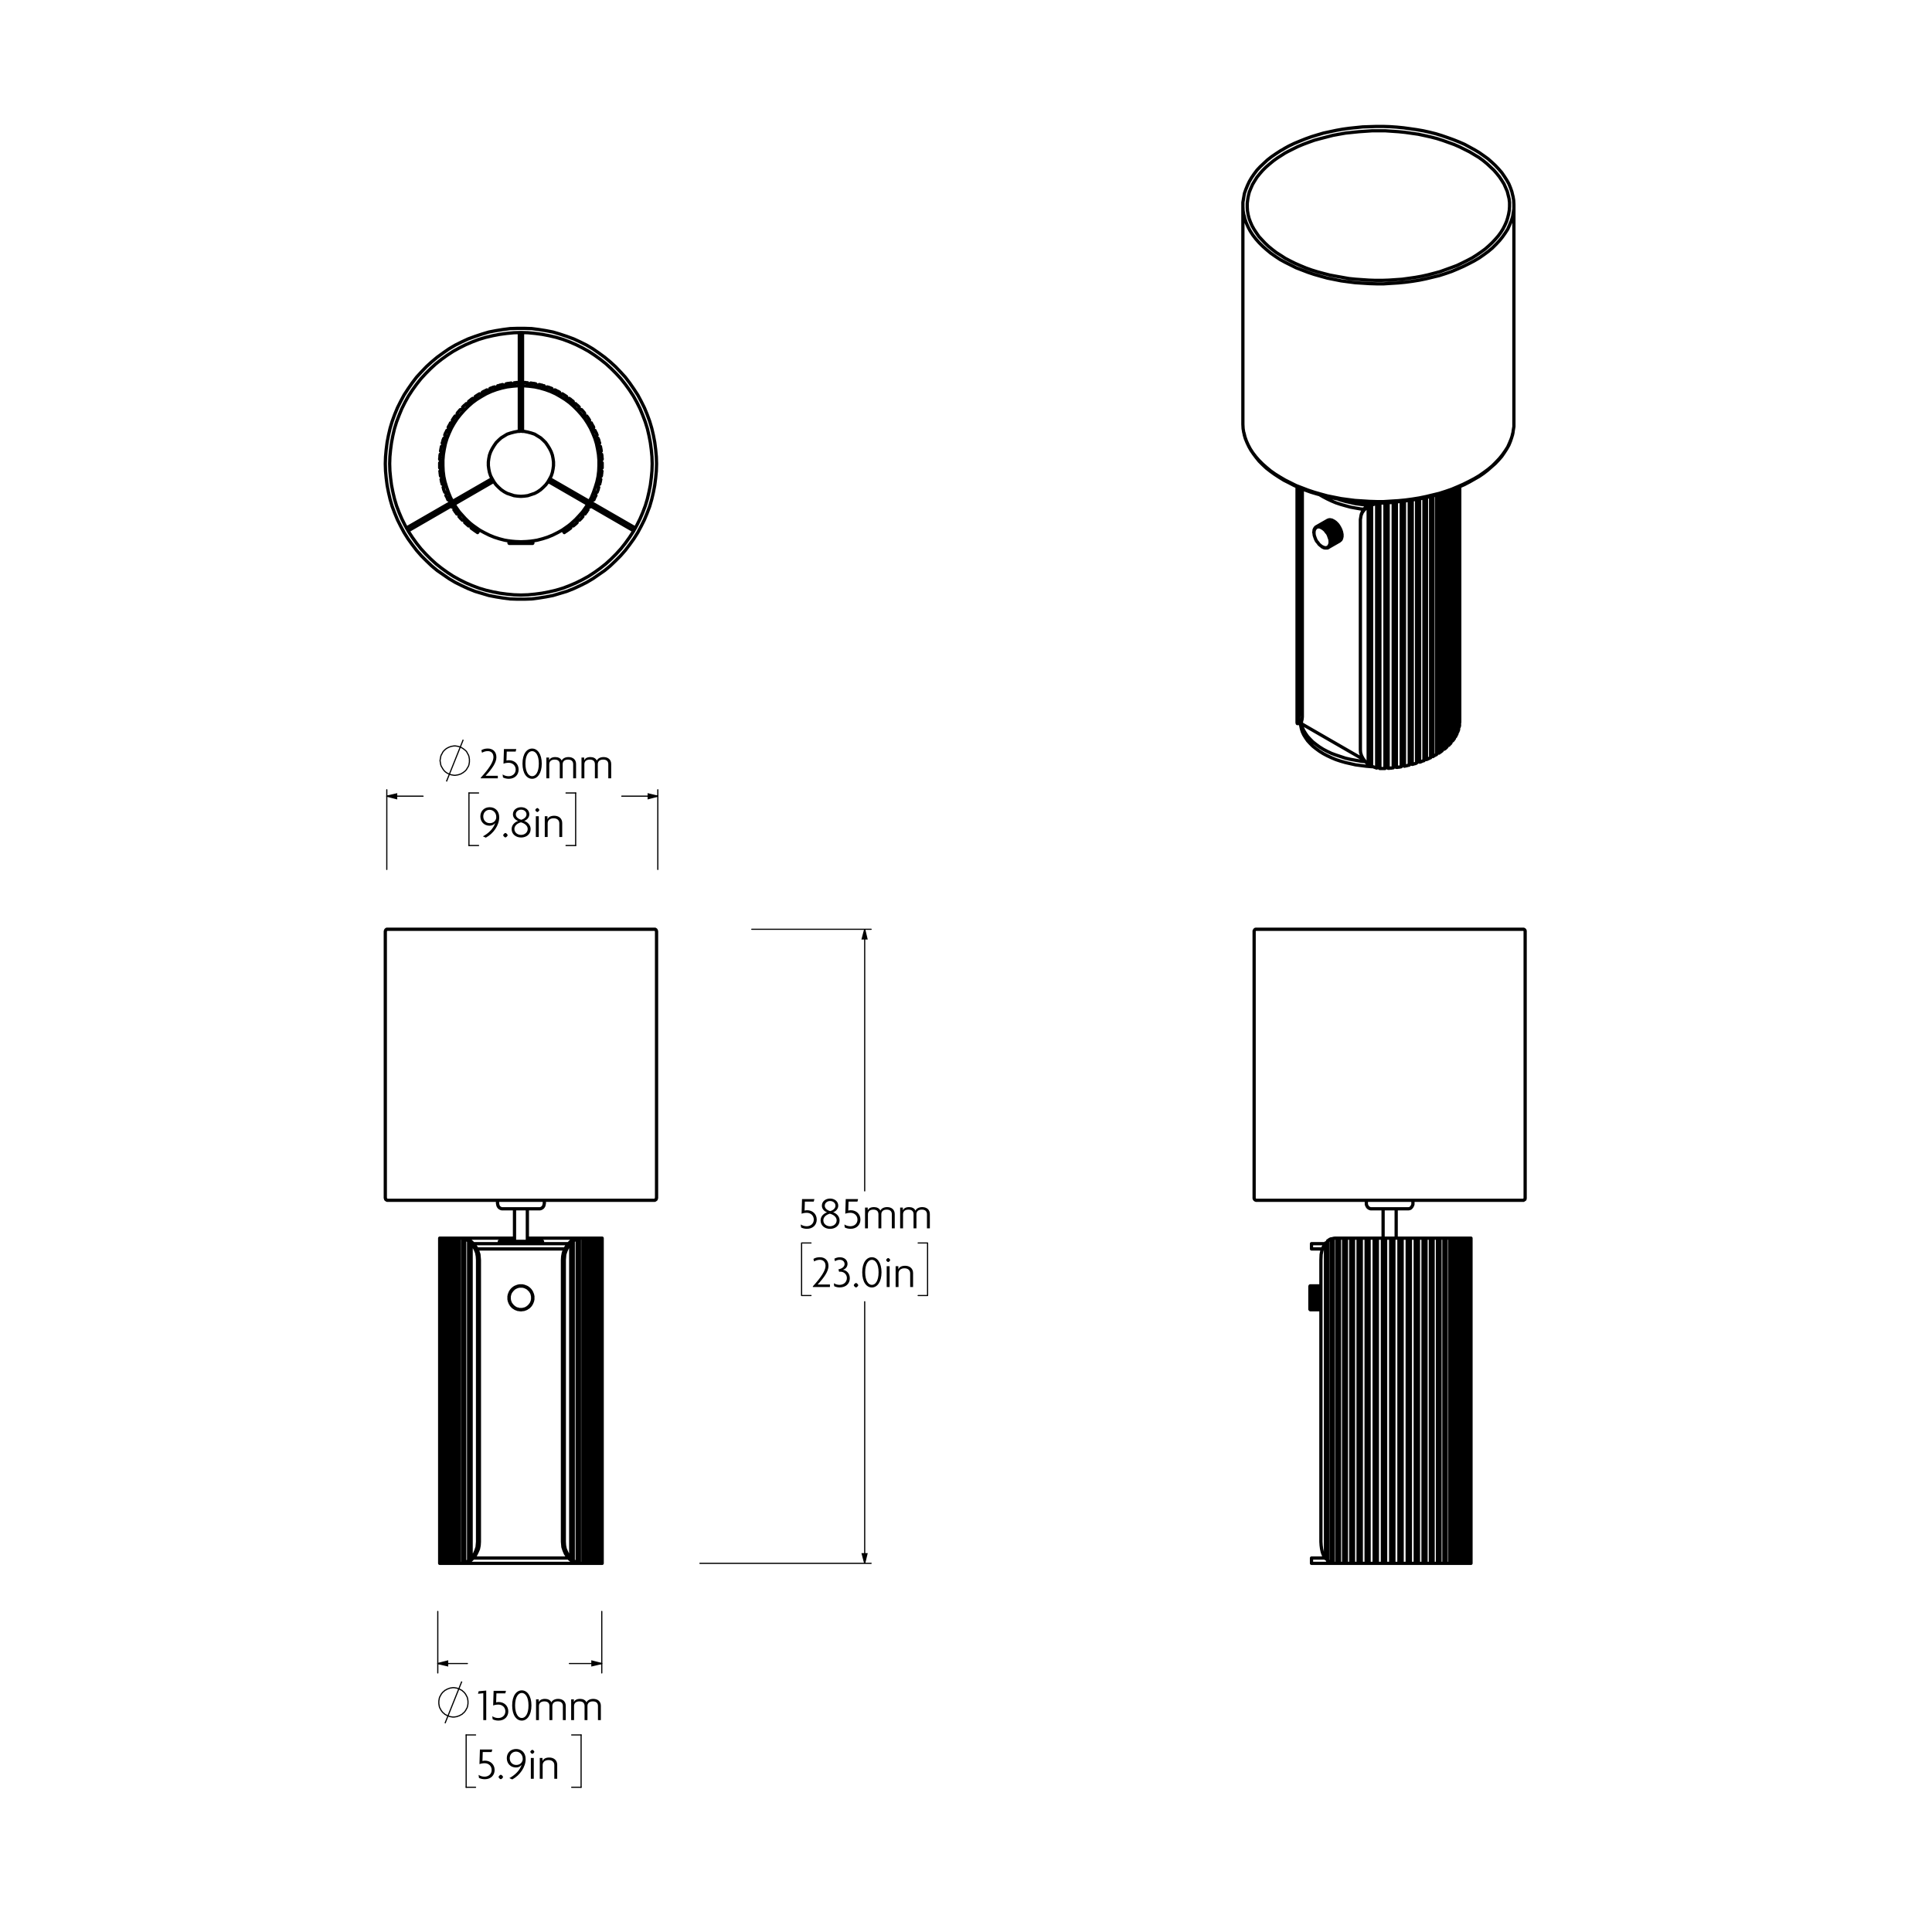 <?xml version="1.0" encoding="UTF-8"?>
<svg id="Layer_1" xmlns="http://www.w3.org/2000/svg" version="1.1" viewBox="0 0 841.89 841.89">
  <!-- Generator: Adobe Illustrator 29.3.1, SVG Export Plug-In . SVG Version: 2.1.0 Build 151)  -->
  <defs>
    <style>
      .st0 {
        stroke-width: 1.42px;
      }

      .st0, .st1, .st2 {
        stroke-linecap: round;
        stroke-linejoin: round;
      }

      .st0, .st1, .st2, .st3, .st4 {
        fill: none;
        stroke: #000;
      }

      .st1, .st3 {
        stroke-width: .51px;
      }

      .st2, .st4 {
        stroke-width: .51px;
      }

      .st3, .st4 {
        stroke-miterlimit: 10;
      }
    </style>
  </defs>
  <path class="st0" d="M232.2,565.74h-.1v.1h.1v.1M232.2,565.64h0v.1M232.2,565.44h0l-.1.1.1.1M232.2,565.34h0v.1M232.2,565.14h0l-.1.1v.1h.1M232.2,565.04v.1M232.2,564.84v.1h-.1v.1h.1M232.1,564.84h.1M232.1,564.64h0v.2M232.1,564.54h0v.1M232.1,564.34h-.1v.2h.1M232,564.24v.1h.1M232,564.04v.2M232,564.04h0M231.9,563.84h0v.2h.1M231.9,563.74h0v.1M231.8,563.54h0v.2h.1M231.8,563.54h0M231.7,563.34h0v.1l.1.1M231.7,563.24h0v.1M231.6,563.04h0v.2h.1M231.6,563.04h0M231.4,562.84h0v.1h.1v.1h.1M231.4,562.74v.1M231.3,562.64h0v.1h.1M231.3,562.54h0v.1M231.1,562.44h0l.1.1h.1M231.1,562.34h0v.1M231,562.14h0v.2h.1M230.9,562.14h.1M230.8,561.94h0v.2h.1M230.7,561.94h.1M230.6,561.74v.2h.1M230.6,561.74h0M230.4,561.64h0v.1h.2M230.3,561.54h.1v.1M230.2,561.44h0v.1h.1M230.1,561.34v.1h.1M230,561.24h0v.1l.1.1v-.1M229.9,561.24h.1M229.7,561.14h.1v.1h.1M229.7,561.04h0v.1M229.5,560.94h0v.1h.1v.1h.1v-.1M229.4,560.94h.1M229.3,560.84h0v.1h.1M229.2,560.84h.1M229,560.74h0v.1h.2M229,560.74h0M228.8,560.64h0v.1h.2M228.7,560.64h.1M228.5,560.54h0v.1h.2M228.4,560.54h.1M228.2,560.44v.1h.2M228.2,560.44h0M228,560.44h0l.1.1.1-.1M227.9,560.44h.1M227.7,560.34h0v.1h.2M227.6,560.34h.1M227.4,560.34h.1v.1h.1v-.1M227.4,560.34h0M227.2,560.34h0v.1h.1v-.1h.1M227.1,560.34h.1M226.9,560.34h.1v.1-.1h.1M226.8,560.34h.1M226.6,560.34h.1v.1l.1-.1M226.6,560.34h0M226.4,560.34h0v.1h.1v-.1h.1M226.3,560.34h.1M226.1,560.44h.2v-.1M226,560.44h.1M225.8,560.44h0l.1.1.1-.1M225.8,560.44h0M225.6,560.54h.2v-.1M225.5,560.54h.1M225.3,560.64h.2v-.1M225.2,560.64h.1M225,560.74h.2v-.1M225,560.74h0M224.8,560.84h.2v-.1M224.7,560.84h.1M224.6,560.94h.1v-.1M224.5,560.94h.1M224.3,561.04h0v.1h.1v-.1h.1v-.1M224.3,561.14h0v-.1M224.1,561.24h.1v-.1h.1M224,561.24h.1M223.9,561.34h0v.1l.1-.1v-.1M223.8,561.44h.1v-.1M223.7,561.54h.1v-.1M223.6,561.64h0v-.1h.1M223.4,561.74h.2v-.1M223.4,561.74h0M223.3,561.94h.1v-.2M223.2,561.94h.1M223.1,562.14h.1v-.2M223,562.14h.1M222.9,562.34h.1v-.2M222.9,562.44v-.1M222.7,562.54h.2v-.1M222.7,562.64h0v-.1M222.6,562.74h.1v-.1M222.6,562.84h0v-.1M222.4,563.04h.1v-.1h.1v-.1M222.4,563.04h0M222.3,563.24h.1v-.2M222.3,563.34h0v-.1M222.2,563.54h.1v-.2M222.2,563.54h0M222.1,563.74h.1v-.2M222.1,563.84h0v-.1M222,564.04h.1v-.2M222,564.04h0M222,564.24h0v-.2M221.9,564.34h.1v-.1M221.9,564.54h.1v-.2h-.1M221.9,564.64h0v-.1M221.9,564.84h0v-.2M221.8,564.84h.1M221.8,565.04h.1v-.1l-.1-.1M221.8,565.14h0v-.1M221.8,565.34h.1v-.1l-.1-.1M221.8,565.44h0v-.1M221.8,565.64h0l.1-.1v-.1h-.1M221.8,565.74h0v-.1M221.8,565.94h0v-.1h.1v-.1h-.1M221.8,565.94h0M221.8,566.14h.1v-.1l-.1-.1M221.9,566.24h-.1v-.1M221.9,566.44h0v-.2M221.9,566.54h0v-.1M221.9,566.74h0l.1-.1v-.1h-.1M222,566.74h-.1M222,566.94h0v-.2M222,567.04h0v-.1M222.1,567.24h0v-.2h-.1M222.1,567.34v-.1M222.2,567.44h0v-.1h-.1M222.2,567.54h0v-.1M222.3,567.74h0v-.2h-.1M222.3,567.84h0v-.1M222.4,567.94h0v-.1h-.1M222.4,568.04h0v-.1M222.6,568.24h0v-.1l-.1-.1h-.1M222.6,568.24h0M222.7,568.44h0v-.1l-.1-.1M222.7,568.54h0v-.1M222.9,568.64h0v-.1h-.2M222.9,568.74h0v-.1M223,568.84h0v-.1h-.1M223.1,568.94h-.1v-.1M223.2,569.04h0v-.1h-.1M223.3,569.14h-.1v-.1M223.4,569.24h0v-.1h-.1M223.4,569.34h0v-.1M223.6,569.44h0v-.1h-.2M223.7,569.54h-.1v-.1M223.8,569.64h0v-.1h-.1M223.9,569.64h-.1M224,569.84v-.2h-.1M224.1,569.84h-.1M224.3,569.94h0l-.1-.1h-.1M224.3,569.94h0M224.5,570.04h0l-.1-.1h-.1M224.6,570.14h-.1v-.1M224.7,570.24h0v-.1h-.1M224.8,570.24h-.1M225,570.34h0v-.1h-.2M225,570.34h0M225.2,570.44h0v-.1h-.2M225.3,570.44h-.1M225.5,570.54h0v-.1h-.2M225.6,570.54h-.1M225.8,570.54h-.1v-.1h-.1v.1M225.8,570.64v-.1M226,570.64h0v-.1h-.2v.1M226.1,570.64h-.1M226.3,570.64h-.2M226.4,570.64h-.1M226.6,570.74h0l-.1-.1h-.1M226.6,570.74h0M226.8,570.74h0v-.1h-.2v.1M226.9,570.74h-.1M227.1,570.74h0v-.1h-.2v.1M227.2,570.74h-.1M227.4,570.74h0v-.1h-.2v.1M227.4,570.74h0M227.6,570.64h-.1l-.1.1M227.7,570.64h-.1M227.9,570.64h-.2M228,570.64h-.1M228.2,570.64v-.1h-.2v.1M228.2,570.54h0v.1M228.4,570.54h0v-.1l-.1.1h-.1M228.5,570.54h-.1M228.7,570.44h-.2v.1M228.8,570.44h-.1M229,570.34h-.2v.1M229,570.34h0M229.2,570.24h-.2v.1M229.3,570.24h-.1M229.4,570.14h-.1v.1M229.5,570.04h0v.1h-.1M229.7,569.94h-.1l-.1.1M229.7,569.94h0M229.9,569.84h-.1l-.1.1M230,569.84h-.1M230.1,569.64h-.1v.2M230.2,569.64h-.1M230.3,569.54h-.1v.1M230.4,569.44h0v.1h-.1M230.6,569.34h-.2v.1M230.6,569.24h0v.1M230.7,569.14h-.1v.1M230.8,569.04h0v.1h-.1M230.9,568.94h-.1v.1M231,568.84h0v.1h-.1M231.1,568.74h-.1v.1M231.1,568.64h0v.1M231.3,568.54h-.2v.1M231.3,568.44h0v.1M231.4,568.24h0l-.1.1v.1M231.4,568.24h0M231.6,568.04h-.1l-.1.1v.1M231.6,567.94h0v.1M231.7,567.84h-.1v.1M231.7,567.74h0v.1M231.8,567.54h-.1v.2M231.8,567.44v.1M231.9,567.34h-.1v.1M231.9,567.24h0v.1M232,567.04h-.1v.2M232,566.94h0v.1M232,566.74h0v.2M232.1,566.74h-.1M232.1,566.54h-.1v.1l.1.1M232.1,566.44h0v.1M232.1,566.24h0v.2M232.2,566.14h0v.1h-.1M232.2,565.94h0l-.1.1v.1h.1M232.2,565.94h0M201.7,681.24h25.3M227,681.24h25.3M206.2,678.94h20.8M227,678.94h20.8M206.3,678.94h.2M247.5,678.94h.3M247.5,678.64v.3M206.5,678.64v.3M191.6,539.54h0M191.6,681.24h0M262.4,539.54h0M262.4,681.24h0M191.6,539.54h.1M191.6,681.24h.1M191.6,681.24v-141.7M262.4,539.54h-.1M262.4,681.24h-.1M262.4,681.24v-141.7M192,539.54h-.3M192,681.24h-.3M191.7,681.24v-141.7M262.3,539.54h-.3M262.3,681.24h-.3M262.3,681.24v-141.7M192,539.54h.2M192,681.24h.2M192,681.24v-141.7M262,539.54h-.2M262,681.24h-.2M262,681.24v-141.7M261.8,539.54h-.5M261.8,681.24h-.5M261.8,681.24v-141.7M192.7,539.54h-.5M192.7,681.24h-.5M192.2,681.24v-141.7M192.7,539.54h.4M192.7,681.24h.4M192.7,681.24v-141.7M261.3,539.54h-.4M261.3,681.24h-.4M261.3,681.24v-141.7M260.9,539.54h-.7M260.9,681.24h-.7M260.9,681.24v-141.7M193.8,539.54h-.7M193.8,681.24h-.7M193.1,681.24v-141.7M260.2,539.54h-.5M260.2,681.24h-.5M260.2,681.24v-141.7M193.8,539.54h.5M193.8,681.24h.5M193.8,681.24v-141.7M195.2,539.54h-.9M195.2,681.24h-.9M194.3,681.24v-141.7M259.7,539.54h-.9M259.7,681.24h-.9M259.7,681.24v-141.7M195.2,539.54h.7M195.2,681.24h.7M195.2,681.24v-141.7M258.8,539.54h-.7M258.8,681.24h-.7M258.8,681.24v-141.7M197,539.54h-1.1M197,681.24h-1.1M195.9,681.24v-141.7M258.1,539.54h-1.1M258.1,681.24h-1.1M258.1,681.24v-141.7M197,539.54h.7M197,681.24h.7M197,681.24v-141.7M257,539.54h-.7M257,681.24h-.7M257,681.24v-141.7M256.3,539.54h-.1M256.3,681.24h-.1M197.7,539.54h.1M197.7,681.24h.1M199.1,539.54h-1.3M199.1,681.24h-1.3M197.8,681.24v-141.7M254.9,539.54h-.7M254.9,681.24h-.7M256.2,539.54h-1.3M256.2,681.24h-1.3M256.2,681.24v-141.7M254.9,681.24v-141.7M199.1,539.54h.7M199.1,681.24h.7M199.1,681.24v-141.7M254.2,539.54h-.2M254.2,681.24h-.2M199.8,539.54h.2M199.8,681.24h.2M200.8,539.54h-.8M200,681.24v-141.7M200.8,681.24h-.8M201.5,681.24v-141.6M254,681.24v-141.7M254,539.54h-.8M252.5,681.24v-141.6M254,681.24h-.8M202.5,680.94v-141.1M204.2,680.14v-139.4M251.5,680.94v-141.1M249.8,680.14v-139.4M224.2,539.54h-22.5M252.3,539.54h-22.5M245.1,549.04v122.8M208.9,549.04v122.8M202.6,681.04h0l-.1.1h-.3M202.2,681.14h-.2l-.3.1h-.2M200.8,681.24h.7M201.7,681.24h-.9M208.9,671.84l-.1,1.6-.3,1.5-.6,1.4-.7,1.4-.9,1.1-1,1-1,.7-1.1.5-1.5.2M205.3,679.14v.3M205.3,679.44h0l-.1.1v.1l-.2.1-.1.1h-.1M204.8,679.84l-.2.1-.2.1-.2.1M202.5,680.94l.5-.2,1.2-.6M202.5,680.94l.1.1M252.5,539.64h-.7M253.2,539.54l-.7.1M252.3,539.54h.9M245.1,549.04l.1-1.6.3-1.6.6-1.4.7-1.3.9-1.2,1-1,1-.7,1.1-.4,1.5-.3M248.7,541.34v.3M249.2,541.04h-.2l-.1.1-.1.1-.1.1M249.8,540.74l-.2.1-.2.1-.2.1M251.5,539.84l-.5.2-1.2.7M251.4,539.74v.1h.1M251.8,539.64h-.1l-.1.1h-.2M248.7,679.14v-137.5M248.7,541.64l-.8,1-.7,1.2-.6,1.3-.5,1.5-.2,2.4M245.9,549.04v122.8M251.8,681.14h.2l.3.1h.2M251.4,681.04h0l.1.1h.3M251.5,680.94l-.1.1M249.8,680.14l1.7.8M249.2,679.84l.2.1.2.1.2.1M248.7,679.44h0l.1.1v.1l.2.1.1.1h.1M248.7,679.14v.3M245.9,671.84l.1,1.6.3,1.5.6,1.4.7,1.4,1.1,1.4M252.3,681.24l-1-.1-1.1-.4-1.1-.6-1-.8-.9-1.1-.8-1.2-.6-1.4-.5-1.5-.2-2.3M253.2,681.24h-.9M252.5,681.24h.7M205.3,679.14v-137.5M205.3,679.14l.8-1,.7-1.1.6-1.4.5-1.5.2-2.3M208.1,549.04v122.8M201.5,539.64l-.7-.1M201.5,539.64h.7M202.2,539.64h.1l.1.1h.2M202.6,539.74v.1h-.1M204.2,540.74l-1.7-.9M204.2,540.74l.2.1.2.1.2.1M204.8,541.04h.2l.1.1.1.1.1.1M205.3,541.34v.3M208.1,549.04l-.1-1.6-.3-1.6-.6-1.4-.7-1.3-1.1-1.5M201.7,539.54l1,.1,1.1.4,1.1.6,1,.9.9,1,.8,1.2.6,1.4.5,1.5.2,2.4M200.8,539.54h.9M217.6,540.94h9.4M227,540.94h9.4M206.2,541.94h20.8M227,541.94h20.8M207.8,544.24h19.2M227,544.24h19.2M234.8,526.74h-15.6M191.6,539.54v141.7M262.4,681.24v-141.7M224.2,526.74v14.2M229.8,540.94v-14.2M217.6,540.94v1M236.4,541.94v-1M216.8,524.44l.1.4.1.5.2.4.3.4.4.3.4.2.4.1h.5M234.8,526.74h.5l.4-.1.4-.2.4-.3.3-.4.2-.4.1-.5.1-.4M216.8,523.04v1.4M237.2,524.44v-1.4M285.1,404.94h-116.2M168.9,404.94h-.4l-.1.1-.2.1-.1.2-.1.1v.2l-.1.2M286.1,405.84l-.1-.2v-.2l-.1-.1-.1-.2-.2-.1-.1-.1h-.4M168.9,523.04h116.2M167.9,522.04l.1.2v.2l.1.2.1.1.2.1.1.1.2.1h.2M285.1,523.04h.2l.2-.1.1-.1.2-.1.1-.1.1-.2v-.2l.1-.2M167.9,405.84v116.2M286.1,522.04v-116.2"/>
  <path class="st0" d="M221.8,235.69v.9M232.2,236.59v-.9M221.8,236.59v-.9M232.2,235.69v.9M221.8,235.69v.9M232.2,236.59v-.9M221.8,236.59v-.9M232.2,235.69v.9M221.8,235.69v.9M232.2,236.59v-.9M221.9,236.59v-.9M232.1,235.69v.9M221.9,235.69v.9M232.1,236.59v-.9M221.9,236.59v-.9M232.1,235.69v.9M221.9,235.69v.9M232.1,236.59v-.9M222,236.59v-.9M232,235.69v.9M222,235.79v.8M232,236.59v-.8M222,236.59v-.8M232,235.79v.8M222.1,235.79v.8M231.9,236.59v-.8M222.1,236.59v-.8M231.9,235.79v.8M222.2,235.79v.8M231.8,236.59v-.8M222.2,236.59v-.8M231.8,235.79v.8M222.3,235.79v.8M231.7,236.59v-.8M231.7,235.79v.8M222.3,236.59v-.8M222.4,235.79v.8M231.6,236.59v-.8M231.6,235.79v.8M222.4,236.59v-.8M222.6,235.79v.8M231.4,236.59v-.8M222.6,236.59v-.8M231.4,235.79v.8M222.7,235.89v.7M231.3,236.59v-.7M222.7,236.59v-.7M231.3,235.89v.7M222.9,235.89v.7M231.1,236.59v-.7M222.9,236.59v-.7M231.1,235.89v.7M223,235.89v.7M231,236.59v-.7M223.1,236.59v-.7M230.9,235.89v.7M223.2,235.89v.7M230.8,236.59v-.7M223.3,236.59v-.7M230.7,235.89v.7M223.4,235.89v.7M230.6,236.59v-.7M223.4,236.59v-.7M230.6,235.89v.7M223.6,235.99v.6M230.4,236.59v-.6M223.7,236.59v-.6M230.3,235.99v.6M223.8,235.99v.6M230.2,236.59v-.6M223.9,236.59v-.6M230.1,235.99v.6M224,235.99v.6M230,236.59v-.6M224.1,236.59v-.6M229.9,235.99v.6M229.7,236.59v-.6M224.3,235.99v.6M224.3,236.59v-.6M229.7,235.99v.6M229.5,236.59v-.6M224.5,235.99v.6M224.6,236.59v-.6M229.4,235.99v.6M224.7,235.99v.6M229.3,236.59v-.6M224.8,236.59v-.5M229.2,236.09v.5M225,236.09v.5M229,236.59v-.5M225,236.59v-.5M229,236.09v.5M225.2,236.09v.5M228.8,236.59v-.5M228.7,236.09v.5M225.3,236.59v-.5M228.5,236.59v-.5M225.5,236.09v.5M228.4,236.09v.5M225.6,236.59v-.5M225.8,236.09v.5M228.2,236.59v-.5M228.2,236.09v.5M225.8,236.59v-.5M228,236.59v-.5M226,236.09v.5M227.7,236.59v-.5M227.9,236.09v.5M226.1,236.59v-.5M226.3,236.09v.5M226.4,236.59v-.5M226.6,236.09v.5M227.4,236.59v-.5M227.6,236.09v.5M227.2,236.59v-.5M227.4,236.09v.5M226.6,236.59v-.5M226.8,236.09v.5M232.2,236.59v.1h-.1v.1M232.2,236.59v.1h-.1v.1-.1h.1v-.1M232.2,236.59v.1h-.1v.1-.1h.1v-.1M232.1,236.59v.2-.2M232.1,236.59v.1h-.1v.1-.1h.1v-.1M232,236.59v.2-.2M231.9,236.59v.2-.1h.1v-.1M231.8,236.59v.2-.1h.1v-.1M231.7,236.59v.2-.1h.1v-.1M231.6,236.59v.2-.1h.1v-.1M231.4,236.59v.2h.1v-.1l.1-.1M231.3,236.59v.2-.1h.1v-.1M231.1,236.59v.1l.1.1v-.1h.1v-.1M231,236.59v.2-.1h.1v-.1M230.8,236.59v.2l.1-.1v-.1M230.6,236.59v.2l.1-.1v-.1M230.4,236.59v.2h.1v-.1l.1-.1M230.2,236.59v.2l.1-.1v-.1M230,236.59v.2l.1-.1v-.1M229.7,236.59v.1h.1v.1-.1h.1v-.1M229.5,236.59v.1l.1.1v-.1h.1v-.1M229.3,236.59v.2l.1-.1v-.1M229,236.59v.1h.1v.1-.1h.1v-.1M228.8,236.59v.2h.1v-.1l.1-.1M228.5,236.59v.1h.1v.1-.1h.1v-.1M228.2,236.59v.1h.1v.1l.1-.1v-.1M228,236.59v.1l.1.1v-.1h.1v-.1M227.7,236.59v.1h.1v.1-.1h.1v-.1M227.4,236.59v.1h.1v.1h.1v-.2M227.2,236.59v.1l.1.1v-.1h.1v-.1M226.6,236.59v.1h.1v.1l.1-.1v-.1M226.4,236.59v.1l.1.1v-.1h.1v-.1M226.1,236.59v.1h.1v.1-.1h.1v-.1M225.8,236.59v.1h.1v.1l.1-.1v-.1M225.6,236.59v.1l.1.1v-.1h.1v-.1M225.3,236.59v.1h.1v.1-.1h.1v-.1M225,236.59l.1.1v.1h.1v-.2M224.8,236.59v.1h.1v.1-.1h.1v-.1M224.6,236.59v.1l.1.1v-.2M224.3,236.59v.1h.1v.1l.1-.1v-.1M224.1,236.59v.1h.1v.1-.1h.1v-.1M223.9,236.59v.1l.1.1v-.2M223.7,236.59v.1l.1.1v-.2M223.4,236.59l.1.1.1.1v-.2M223.3,236.59v.1l.1.1v-.2M223.1,236.59v.1h.1v.1-.2M222.9,236.59v.1h.1v.1-.2M222.7,236.59v.1h.1v.1h.1v-.2M222.6,236.59v.1h.1v.1-.2M222.4,236.59l.1.1v.1h.1v-.2M222.3,236.59v.1h.1v.1-.2M222.2,236.59v.1h.1v.1-.2M222.1,236.59v.1h.1v.1-.2M222,236.59v.1h.1v.1-.2M222,236.59v.2-.2M221.9,236.59v.1h.1v.1-.1h-.1v-.1M221.9,236.59v.2-.2M221.8,236.59v.1h.1v.1-.1l-.1-.1M221.8,236.59v.1h.1v.1-.1h-.1v-.1M221.8,236.59v.1h.1v.1-.1h-.1v-.1M232,236.79h-10M226.9,236.59v-.5M226.9,236.59v.1h.1v.1-.1h.1v-.1M227.1,236.09v.5M197.9,219.69l.8,1.3,1.4,2,1.6,1.8M226.3,168.09h-.5l-2.4.2-2.4.3-2.3.5-2.4.7-2.2.8-2.2,1-2.1,1.2-2.1,1.3-1.9,1.4-1.8,1.6-1.7,1.7-1.6,1.8-1.5,1.9-1.3,2-1.2,2.1-1,2.2-.9,2.2-.7,2.3-.5,2.4-.4,2.4-.2,2.4v2.4l.1,2.4.3,2.4.5,2.3.7,2.3.8,2.3.9,2.2.9,1.7M256.8,218.49l.9-1.7.9-2.2.8-2.3.7-2.3.5-2.3.3-2.4.1-2.4v-2.4l-.2-2.4-.4-2.4-.5-2.4-.7-2.3-.9-2.2-1-2.2-1.2-2.1-1.3-2-1.5-1.9-1.6-1.8-1.7-1.7-1.8-1.6-1.9-1.4-2.1-1.3-2.1-1.2-2.2-1-2.2-.8-2.4-.7-2.3-.5-2.4-.3-2.4-.2h-.5M252.3,224.79l1.6-1.8,1.4-2,.8-1.3M254,225.09l-.1.1-.1.1-.1.1-.1.1-.1.2-.1.1-.1.1-.1.1M200.8,225.99l-.1-.1-.1-.1-.1-.1-.1-.2-.1-.1-.1-.1-.1-.1-.1-.1M227.7,166.69h1.4l.3.1h.5M224.1,166.79h.5l.3-.1h1.4M220.5,167.29l.3-.1h.2l.3-.1h.5l.3-.1h.3l.3-.1M231.3,166.89l.3.1h.3l.3.1h.5l.3.1h.2l.3.1M219.6,167.99l-.5-.4M237.1,168.09l.2.7M216.9,168.09h.3l.3-.1.2-.1.3-.1h.3l.3-.1.2-.1h.3M224.1,166.79l-.4.6M223.7,167.39v.1h-.2l-.1.1-.1-.1h-.1M223.2,167.49l-.5-.6M220.5,167.29l-.3.6M220.2,167.89l-.1.1-.1.1h-.3l-.1-.1M216.9,168.09l-.2.7M216.7,168.79v.1h-.1v.1h-.4M216.2,168.99l-.6-.4M213.5,169.29l.3-.1.2-.1.3-.1.3-.1.2-.1.3-.1h.2l.3-.1M213.5,169.29l-.1.7M213.4,169.99l-.1.1v.1h-.1v.1h-.3l-.1-.1M212.8,170.19l-.6-.3M210.2,170.89l.3-.1.2-.2.3-.1.2-.1.3-.1.2-.2.3-.1.2-.1M210.2,170.89l-.1.7M210.1,171.59v.1l-.1.1-.1.1h-.2M209.7,171.89l-.7-.3M207.1,172.79l.3-.2.2-.1.2-.2.3-.1.2-.2.2-.1.3-.2.2-.1M207.1,172.79v.7M207.1,173.49v.1l-.1.1v.1h-.4M206.6,173.79l-.6-.2M204.2,174.99l.2-.2.3-.2.2-.2.2-.1.2-.2.2-.2.3-.1.2-.2M204.2,174.99l.1.7M204.3,175.69h0v.1l-.1.1v.1h-.3M203.9,175.99l-.7-.1M201.6,177.39l.2-.2.2-.2.2-.2.2-.2.2-.1.2-.2.2-.2.2-.2M201.6,177.39l.1.7M201.7,178.09v.3h-.1l-.1.1h-.2M201.3,178.49h-.7M199.2,180.19l.2-.3.1-.2.2-.2.2-.2.2-.2.1-.2.2-.2.2-.2M199.2,180.19l.2.6M199.4,180.79v.3l-.1.1-.1.1h-.2M199,181.29h-.7M197.1,183.09l.1-.2.2-.2.1-.3.2-.2.1-.2.2-.3.2-.2.1-.2M197.1,183.09l.2.7M197.3,183.79l.1.1-.1.1v.2h-.2l-.1.1M197,184.29h-.7M195.3,186.29l.1-.3.1-.2.2-.3.1-.2.1-.2.2-.3.1-.2.1-.3M195.3,186.29l.3.6M195.6,186.89v.1l.1.1v.1h-.1v.1l-.1.1h-.1M195.4,187.39l-.7.2M193.8,189.59l.1-.2.1-.3.1-.3.1-.2.2-.3.1-.2.1-.3.1-.2M193.8,189.59l.4.6M194.2,190.19l.1.1v.2l-.1.1v.1h-.2M194,190.69l-.6.3M192.7,193.09l.1-.3.1-.3.1-.2v-.3l.1-.3.1-.2.1-.3.1-.2M192.7,193.09l.5.5M193.2,193.59v.1l.1.1v.1l-.1.1v.1h-.1v.1M193.1,194.19l-.7.3M192,196.59v-.2l.1-.3v-.3l.1-.3v-.2l.1-.3v-.3l.1-.2M192,196.59l.5.5M192.5,197.09v.1l.1.1v.2l-.1.1-.1.1M192.4,197.69l-.6.3M191.6,200.19v-.5l.1-.3v-.8l.1-.3v-.3M191.6,200.19l.6.5M192.2,200.69h0l.1.1v.3l-.1.1-.1.1M192.1,201.29l-.5.4M191.6,203.89v-2.2M191.6,203.89l.6.4M192.2,204.29h.1v.2h.1v.1l-.1.1v.1h-.1M192.2,204.79l-.5.5M192,207.49l-.1-.3v-.5l-.1-.3v-.6l-.1-.2v-.3M192,207.49l.6.3M192.6,207.79l.1.1.1.1v.2l-.1.1v.1M192.7,208.39l-.5.5M192.7,210.99l-.1-.2v-.3l-.1-.3-.1-.2v-.3l-.1-.3v-.2l-.1-.3M192.7,210.99l.7.3M193.4,211.29h0l.1.1v.1h.1v.3h-.1M193.5,211.79l-.4.6M193.8,214.49l-.1-.3-.1-.2-.1-.3-.1-.2-.1-.3v-.3l-.1-.2-.1-.3M193.8,214.49l.7.2M194.5,214.69h.1v.1h.1v.4M194.7,215.19l-.4.6M195.2,217.79l-.1-.2-.1-.3-.1-.2-.1-.3-.1-.2-.2-.3-.1-.2-.1-.3M195.2,217.79l.7.2M195.9,217.99h.2l.1.1v.4M196.2,218.49l-.3.6M196,219.19l-.1-.1M197,220.99l-.1-.2-.2-.3v-.1M197,220.99l.7.1M197.7,221.09h.3v.2l.1.1-.1.1M198,221.49l-.2.7M199.1,223.99l-.2-.2-.1-.3-.2-.2-.2-.2-.1-.2-.2-.3-.1-.2-.2-.2M199.1,223.99l.7-.1M199.8,223.89l.1.1h.2v.1h.1v.3M200.2,224.39l-.2.7M253.8,224.39l.2.7M254.2,223.89l-.1.1h-.2v.1h-.1v.3M254.9,223.99l-.7-.1M256.2,222.19l-.2.2-.1.2-.2.3-.1.2-.2.2-.2.2-.1.3-.2.2M256,221.49l.2.7M256.3,221.09h-.2l-.1.1v.1l-.1.1.1.1M257,220.99l-.7.1M257.3,220.39v.1l-.2.3-.1.2M258.1,219.09l-.1.1M257.8,218.49l.3.6M258.1,217.99h-.2l-.1.1v.4M258.8,217.79l-.7.2M259.7,215.79l-.1.3-.1.2-.2.3-.1.2-.1.3-.1.2-.1.3-.1.2M259.3,215.19l.4.6M259.5,214.69h-.1v.1h-.1v.4M260.2,214.49l-.7.2M260.9,212.39l-.1.3-.1.2v.3l-.1.3-.1.2-.1.3-.1.2-.1.3M260.5,211.79l.4.6M260.6,211.29h0l-.1.1v.1h-.1v.3h.1M261.3,210.99l-.7.3M261.8,208.89l-.1.3v.2l-.1.3v.3l-.1.2-.1.3v.3l-.1.2M261.3,208.39l.5.5M261.4,207.79l-.1.1-.1.1v.2l.1.1v.1M262,207.49l-.6.3M262.3,205.29v.3l-.1.2v.6l-.1.3v.5l-.1.3M261.8,204.79l.5.5M261.8,204.29h-.1v.2h-.1v.1l.1.1v.1h.1M262.4,203.89l-.6.4M262.4,201.69v2.2M261.9,201.29l.5.4M261.8,200.69h0l-.1.1v.3l.1.1.1.1M262.4,200.19l-.6.5M262.2,197.99v.3l.1.3v.8l.1.3v.5M261.6,197.69l.6.3M261.5,197.09v.1l-.1.1v.2l.1.1.1.1M262,196.59l-.5.5M261.6,194.49l.1.2v.3l.1.3v.2l.1.3v.3l.1.3v.2M261,194.19l.6.3M260.8,193.59v.1l-.1.1v.1l.1.1v.1h.1l.1.1M261.3,193.09l-.5.5M260.6,190.99l.1.2.1.3.1.2.1.3v.3l.1.2.1.3.1.3M260,190.69l.6.3M259.8,190.19l-.1.1v.2l.1.1v.1h.2M260.2,189.59l-.4.6M259.3,187.59l.1.2.1.3.1.2.2.3.1.2.1.3.1.3.1.2M258.6,187.39l.7.2M258.4,186.89v.1l-.1.1v.1h.1v.1l.1.1h.1M258.7,186.29l-.3.6M257.7,184.29l.1.3.1.2.2.3.1.2.1.2.2.3.1.2.1.3M257,184.29h.7M256.7,183.79l-.1.1.1.1v.2h.2l.1.1M256.9,183.09l-.2.7M255.7,181.29l.1.2.2.2.2.3.1.2.2.2.1.3.2.2.1.2M255,181.29h.7M254.6,180.79v.3l.1.1.1.1h.2M254.8,180.19l-.2.6M253.4,178.49l.2.2.2.2.1.2.2.2.2.2.2.2.1.2.2.3M252.7,178.49h.7M252.3,178.09v.3h.1l.1.1h.2M252.4,177.39l-.1.7M250.8,175.89l.2.2.2.2.2.2.2.1.2.2.2.2.2.2.2.2M250.1,175.99l.7-.1M249.7,175.69h0v.1l.1.1v.1h.3M249.8,174.99l-.1.7M248,173.59l.2.2.3.1.2.2.2.2.2.1.2.2.3.2.2.2M247.4,173.79l.6-.2M246.9,173.49v.1l.1.1v.1h.4M246.9,172.79v.7M245,171.59l.2.1.3.2.2.1.2.2.3.1.2.2.2.1.3.2M244.3,171.89l.7-.3M243.9,171.59v.1l.1.1.1.1h.2M243.8,170.89l.1.7M241.8,169.89l.2.1.3.1.2.2.3.1.2.1.3.1.2.2.3.1M241.2,170.19l.6-.3M240.6,169.99l.1.1v.1h.1v.1h.3l.1-.1M240.5,169.29l.1.7M238.4,168.59l.3.1h.2l.3.1.2.1.3.1.3.1.2.1.3.1M237.8,168.99l.6-.4M237.3,168.79v.1h.1v.1h.4M234.9,167.59h.3l.2.1.3.1h.3l.3.1.2.1.3.1h.3M234.4,167.99l.5-.4M233.8,167.89l.1.1.1.1h.3l.1-.1M233.5,167.29l.3.6M230.8,167.49l.5-.6M230.3,167.39v.1h.2l.1.1.1-.1h.1M229.9,166.79l.4.6M201.7,224.79l1,1.1,1.1,1.1,1.1,1,1,.8.4.3M201.5,226.69l-.7-.7M201.5,226.69h.2l.3-.1h.2M202.2,226.59h.1l.1.1.1.1.1.1v.1M202.6,226.99v.4l-.1.3M204.2,229.19l-1.7-1.5M204.2,229.19l.2-.1h.2l.2-.1M204.8,228.99h.2l.1.1.1.1.1.1v.1M205.3,229.39v.7M208.1,232.09l-.1-.1-.3-.2-.6-.4-.7-.5-1.1-.8M208.9,230.89l-.8,1.2M247.7,229.09l1-.8,1-.9,1.1-1,1.5-1.6M252.5,226.69h-.2l-.3-.1h-.2M253.2,225.99l-.7.7M245.9,232.09l-.8-1.2M248.7,230.09l-.8.6-.7.5-.6.4-.5.3-.2.2M248.7,229.39v.7M249.2,228.99h-.2l-.1.1-.1.1-.1.1v.1M249.8,229.19l-.2-.1h-.2l-.2-.1M251.5,227.69l-.5.5-1.2,1M251.4,226.99v.4l.1.3M251.8,226.59h-.1l-.1.1-.1.1-.1.1v.1M206.3,229.09l.7.5,2,1.4,2,1.1,2.2,1.1,2.2.9,2.2.7,2.3.6,2.4.4,2.3.2,2.4.1M227,236.09l2.4-.1,2.3-.2,2.4-.4,2.3-.6,2.2-.7,2.2-.9,2.2-1.1,2-1.1,2-1.4.7-.5M167.9,202.09l.1-3.1.3-3.2.4-3.1.6-3.1.7-3,.9-3,1.1-3,1.2-2.9,1.4-2.8,1.5-2.8,1.7-2.6,1.8-2.6,1.9-2.5,2.1-2.3,2.2-2.3,2.3-2.1,2.4-2,2.6-1.9,2.6-1.8,2.7-1.6,2.8-1.4,2.8-1.3,3-1.1,3-1,3-.9,3.1-.6,3.1-.5,3.1-.4,3.1-.1h3.2l3.1.1,3.1.4,3.1.5,3.1.6,3,.9,3,1,3,1.1,2.8,1.3,2.8,1.4,2.7,1.6,2.6,1.8,2.6,1.9,2.4,2,2.3,2.1,2.2,2.3,2.1,2.3,1.9,2.5,1.8,2.6,1.7,2.6,1.5,2.8,1.4,2.8,1.2,2.9,1.1,3,.9,3,.7,3,.6,3.1.4,3.1.3,3.2.1,3.1-.1,3.2-.3,3.1-.4,3.1-.6,3.1-.7,3-.9,3.1-1.1,2.9-1.2,2.9-1.4,2.8-1.5,2.8-1.7,2.7-1.8,2.5-1.9,2.5-2.1,2.4-2.2,2.2-2.3,2.2-2.4,2-2.6,1.8-2.6,1.8-2.7,1.6-2.8,1.4-2.8,1.3-3,1.2-3,.9-3,.9-3.1.6-3.1.5-3.1.4-3.1.1h-3.2l-3.1-.1-3.1-.4-3.1-.5-3.1-.6-3-.9-3-.9-3-1.2-2.8-1.3-2.8-1.4-2.7-1.6-2.6-1.8-2.6-1.8-2.4-2-2.3-2.2-2.2-2.2-2.1-2.4-1.9-2.5-1.8-2.5-1.7-2.7-1.5-2.8-1.4-2.8-1.2-2.9-1.1-2.9-.9-3.1-.7-3-.6-3.1-.4-3.1-.3-3.1-.1-3.2M221.9,236.79h.1M232,236.79h.1M227,144.89l3.1.1,3.1.3,3,.4,3.1.6,3,.7,3,.9,2.9,1.1,2.8,1.2,2.8,1.4,2.7,1.5,2.6,1.7,2.5,1.8,2.4,1.9,2.3,2.1,2.2,2.2,2.1,2.3,1.9,2.4,1.8,2.5,1.7,2.6,1.5,2.7,1.4,2.8,1.2,2.9,1.1,2.9.9,2.9.7,3,.6,3.1.4,3,.3,3.1.1,3.1-.1,3.1-.3,3.1-.4,3.1-.6,3-.7,3-.9,3-1.1,2.9-1.2,2.8-1.4,2.8-1.5,2.7-1.7,2.6-1.8,2.5-1.9,2.4-2.1,2.3-2.2,2.2-2.3,2.1-2.4,1.9-2.5,1.8-2.6,1.7-2.7,1.5-2.8,1.4-2.8,1.2-2.9,1.1-3,.9-3,.7-3.1.6-3,.4-3.1.3-3.1.1-3.1-.1-3.1-.3-3-.4-3.1-.6-3-.7-3-.9-2.9-1.1-2.8-1.2-2.8-1.4-2.7-1.5-2.6-1.7-2.5-1.8-2.4-1.9-2.3-2.1-2.2-2.2-2.1-2.3-1.9-2.4-1.8-2.5-1.7-2.6-1.5-2.7-1.4-2.8-1.2-2.8-1.1-2.9-.9-3-.7-3-.6-3-.4-3.1-.3-3.1-.1-3.1.1-3.1.3-3.1.4-3,.6-3.1.7-3,.9-2.9,1.1-2.9,1.2-2.9,1.4-2.8,1.5-2.7,1.7-2.6,1.8-2.5,1.9-2.4,2.1-2.3,2.2-2.2,2.3-2.1,2.4-1.9,2.5-1.8,2.6-1.7,2.7-1.5,2.8-1.4,2.8-1.2,2.9-1.1,3-.9,3-.7,3.1-.6,3-.4,3.1-.3,3.1-.1M227.7,187.99v-43.1M226.3,144.89v43.1M238.9,209.79l37.2,21.5M276.9,230.09l-37.3-21.5M214.4,208.59l-37.3,21.5M177.9,231.29l37.2-21.5M227,216.29l1.5-.1,1.5-.2,1.5-.5,1.5-.5,1.3-.7,1.3-.9,1.1-1,1.1-1.1.9-1.2.8-1.4.7-1.3.5-1.5.3-1.5.2-1.5v-1.6l-.2-1.5-.3-1.5-.5-1.4-.7-1.4-.8-1.3-.9-1.3-1.1-1.1-1.1-1-1.3-.8-1.3-.8-1.5-.5-1.5-.4-1.5-.3-1.5-.1-1.5.1-1.5.3-1.5.4-1.5.5-1.3.8-1.3.8-1.1,1-1.1,1.1-.9,1.3-.8,1.3-.7,1.4-.5,1.4-.3,1.5-.2,1.5v1.6l.2,1.5.3,1.5.5,1.5.7,1.3.8,1.4.9,1.2,1.1,1.1,1.1,1,1.3.9,1.3.7,1.5.5,1.5.5,1.5.2,1.5.1"/>
  <path class="st0" d="M575.6,560.34h-4.5M571.1,570.74h4.5M571.1,560.34h4.5M575.6,570.74h-4.5M575.6,560.34h-4.5M571.1,570.74h4.5M571.1,560.34h4.5M575.6,570.74h-4.5M575.6,560.34h-4.5M571.1,570.64h4.5M571.1,560.34h4.5M575.6,570.64h-4.5M575.6,560.44h-4.5M571.1,570.64h4.5M571.1,560.44h4.5M575.6,570.64h-4.5M575.6,560.44h-4.5M571.1,570.64h4.5M571.1,560.44h4.5M575.6,570.54h-4.5M575.6,560.54h-4.5M571.1,570.54h4.5M571.1,560.54h4.5M575.6,570.54h-4.5M575.6,560.64h-4.5M571.1,570.44h4.5M571.1,560.64h4.5M575.6,570.44h-4.5M575.6,560.74h-4.5M571.1,570.34h4.5M571.1,560.74h4.5M575.6,570.34h-4.5M575.6,560.84h-4.5M571.1,570.24h4.5M571.1,560.84h4.5M575.6,570.24h-4.5M575.6,560.94h-4.5M571.1,570.14h4.5M575.6,570.04h-4.5M571.1,560.94h4.5M575.6,561.04h-4.5M571.1,569.94h4.5M571.1,561.14h4.5M575.6,569.94h-4.5M575.6,561.24h-4.5M571.1,569.84h4.5M571.1,561.24h4.5M575.6,569.84h-4.5M575.6,561.34h-4.5M571.1,569.64h4.5M571.1,561.44h4.5M575.6,569.64h-4.5M575.6,561.54h-4.5M571.1,569.54h4.5M571.1,561.64h4.5M575.6,569.44h-4.5M575.6,561.74h-4.5M571.1,569.34h4.5M571.1,561.74h4.5M575.6,569.24h-4.5M575.6,561.94h-4.5M571.1,569.14h4.5M571.1,561.94h4.5M575.6,569.04h-4.5M575.6,562.14h-4.5M571.1,568.94h4.5M571.1,562.14h4.5M575.6,568.84h-4.5M575.6,562.34h-4.5M571.1,568.74h4.5M571.1,562.44h4.5M575.6,568.64h-4.5M575.6,562.54h-4.5M571.1,568.54h4.5M571.1,562.64h4.5M575.6,568.44h-4.5M575.6,562.74h-4.5M571.1,568.24h4.5M571.1,562.84h4.5M575.6,568.24h-4.5M575.6,563.04h-4.5M571.1,568.04h4.5M571.1,563.04h4.5M575.6,567.94h-4.5M575.6,563.24h-4.5M571.1,567.84h4.5M571.1,563.34h4.5M575.6,567.74h-4.5M575.6,563.54h-4.5M571.1,567.54h4.5M571.1,563.54h4.5M575.6,567.44h-4.5M575.6,563.74h-4.5M571.1,567.34h4.5M575.6,567.24h-4.5M571.1,563.84h4.5M575.6,564.04h-4.5M571.1,567.04h4.5M571.1,564.04h4.5M575.6,566.94h-4.5M575.6,564.24h-4.5M571.1,566.74h4.5M571.1,564.34h4.5M575.6,566.74h-4.5M575.6,564.54h-4.5M571.1,566.54h4.5M571.1,564.64h4.5M575.6,564.84h-4.5M571.1,566.24h4.5M575.6,566.44h-4.5M571.1,564.84h4.5M575.6,565.04h-4.5M571.1,565.94h4.5M575.6,566.14h-4.5M571.1,565.14h4.5M575.6,565.34h-4.5M571.1,565.74h4.5M575.6,565.94h-4.5M571.1,565.74h-.2v.1h.1v.1h.1M571.1,565.14h-.1l-.1.1v.1h.2M571.1,564.84l-.1.1h-.1v.1h.2M571.1,564.64h-.2v.1l.1.1h.1M571.1,564.34h-.1l-.1.1v.1h.2M571.1,564.04l-.1.1h-.1v.1h.2M571.1,563.84h-.2v.2h.2M571.1,563.54h-.1v.1h-.1v.1h.2M571.1,563.34h-.2v.1l.1.1h.1M571.1,563.04h-.1v.1h-.1v.1h.2M571.1,562.84h-.1l-.1.1v.1h.2M571.1,562.64h-.2v.1h.2M571.1,562.44h-.2v.1h.2M571.1,562.14h-.1v.1h-.1v.1h.2M571.1,561.94h-.1v.1h-.1v.1h.2M571.1,561.74l-.1.1h-.1v.1h.2M571.1,561.64h-.2v.1h.2M571.1,561.44h-.2v.1h.2M571.1,561.24h-.1v.1h-.1v.1h.1v-.1h.1M571.1,561.14h-.2v.1h.2M571.1,560.94h-.1v.1h-.1v.1h.1v-.1h.1M571.1,560.84h-.1l-.1.1h.2M571.1,560.74h-.1l-.1.1h.2M571.1,560.64h-.1l-.1.1h.2M571.1,560.54h-.1l-.1.1h.2M571.1,560.44l-.1.1h-.1.2M571.1,560.44h-.2v.1l.1-.1h.1M571.1,560.34h-.1v.1h-.1.2M571.1,560.34h-.1l-.1.1h.1v-.1h.1M571.1,560.34h-.2v.1-.1h.2M570.9,560.44h0v-.1h.2M571.1,560.34h-.1M571.1,570.74h-.1l-.1-.1.1.1M571.1,570.74h-.1v-.1h-.1l.1.1h.1M571.1,570.64h-.2.1v.1h.1M571.1,570.64h-.2.2M571.1,570.64l-.1-.1h-.1l.1.1h.1M571.1,570.54h-.2v-.1.1h.2M571.1,570.44h-.2.1v.1h.1M571.1,570.34h-.2.1v.1h.1M571.1,570.24h-.2.1v.1h.1M571.1,570.14h-.2.1v.1h.1M571.1,569.94h-.2v.1h.2M571.1,569.84h-.2l.1.1h.1M571.1,569.64h-.2v.1h.1l.1.1M571.1,569.54h-.2l.1.1h.1M571.1,569.34h-.2v.1h.2M571.1,569.14h-.2v.1h.2M571.1,568.94h-.2v.1h.2M571.1,568.74h-.2v.1h.2M571.1,568.54h-.2v.1h.2M571.1,568.24h-.2v.1l.1.1h.1M571.1,568.04h-.2v.1h.1v.1h.1M571.1,567.84h-.2v.1h.2M571.1,567.54h-.2v.1l.1.1h.1M571.1,567.34h-.2v.1h.2M571.1,567.04h-.2v.1l.1.1h.1M571.1,566.74h-.1l-.1.1v.1h.2M571.1,566.54h-.2v.1h.1v.1h.1M571.1,566.24h-.2v.2h.2M571.1,565.94h-.1l-.1.1v.1h.2M570.8,570.54v-10M571.1,565.44h4.5M571.1,565.44h-.2v.2h.2M575.6,565.64h-4.5M571.5,678.94h5.9M571.5,681.24h10.1M641,681.24h-.1M641,539.54h-.1M641,681.24v-141.7M640.9,681.24h-.2M640.9,539.54h-.2M640.9,681.24v-141.7M640.7,681.24h-.3M640.7,539.54h-.3M640.7,681.24v-141.7M640.4,681.24h-.3M640.4,539.54h-.3M640.4,681.24v-141.7M640.1,681.24h-.6M640.1,539.54h-.6M640.1,681.24v-141.7M639.5,681.24h-.4M639.5,539.54h-.4M639.5,681.24v-141.7M639.1,681.24h-.8M639.1,539.54h-.8M639.1,681.24v-141.7M638.3,681.24h-.5M638.3,539.54h-.5M638.3,681.24v-141.7M637.8,681.24h-1M637.8,539.54h-1M637.8,681.24v-141.7M636.8,681.24h-.7M636.8,539.54h-.7M636.8,681.24v-141.7M636.1,681.24h-1.2M636.1,539.54h-1.2M636.1,681.24v-141.7M634.9,681.24h-.7M634.9,539.54h-.7M634.9,681.24v-141.7M634.2,681.24h-.1M634.2,539.54h-.1M577.6,679.14v-137.5M575.6,549.04v122.8M632.7,681.24h-.7M632.7,539.54h-.7M634.1,681.24h-1.4M634.1,539.54h-1.4M634.1,681.24v-141.7M632.7,681.24v-141.7M632,681.24h-.2M632,539.54h-.2M578.5,680.14v-139.4M580,680.94v-141.1M630.2,681.24h-.7M630.2,539.54h-.7M631.8,681.24h-1.6M631.8,539.54h-1.6M631.8,681.24v-141.7M630.2,681.24v-141.7M629.5,681.24h-.3M629.5,539.54h-.3M580.7,681.04h.1l.1.1h.1M580,680.94l.3.1h.4M578.5,680.14l1.5.8M578.3,679.44h.1l.1.1M577.6,679.14l.3.2.4.1M575.6,671.84l.1,1.6.2,1.5.3,1.4.5,1.4.9,1.4M577.6,541.64l-.6,1-.6,1.2-.4,1.3-.3,1.5-.1,2.4M578.3,541.34l-.4.2-.3.1M578.5,541.24l-.2.1M580,539.84l-.5.2-1,.7M580.7,539.74l-.4.1h-.3M581,539.74h-.3M582.6,681.24h-.9M582.6,539.54h-.9M581.7,539.54l-.7.1M581,681.24v-141.6M581,681.24h.7M583.3,681.24h-.7M583.3,539.54h-.7M582.6,681.24v-141.7M583.7,681.24h-.4M583.7,539.54h-.4M627.5,681.24h-.7M627.5,539.54h-.7M629.2,681.24h-1.7M629.2,539.54h-1.7M629.2,681.24v-141.7M627.5,681.24v-141.7M626.8,681.24h-.4M626.8,539.54h-.4M626.4,681.24h0M626.4,539.54h0M586.1,681.24h-.6M586.1,539.54h-.6M585.5,681.24h-1.8M585.5,539.54h-1.8M585.5,681.24v-141.7M583.7,681.24v-141.7M586.6,681.24h-.5M586.6,539.54h-.5M624.5,681.24h-.6M624.5,539.54h-.6M626.4,681.24h-1.9M626.4,539.54h-1.9M626.4,681.24v-141.7M624.5,681.24v-141.7M623.9,681.24h-.5M623.9,539.54h-.5M586.7,681.24h-.1M586.7,539.54h-.1M623.4,681.24h-.1M623.4,539.54h-.1M589.7,681.24h-.5M589.7,539.54h-.5M588.6,681.24h-1.9M588.6,539.54h-1.9M586.7,681.24v-141.7M589.2,681.24h-.6M589.2,539.54h-.6M588.6,681.24v-141.7M620.8,681.24h-.6M620.8,539.54h-.6M621.4,681.24h-.6M621.4,539.54h-.6M623.3,681.24h-1.9M623.3,539.54h-1.9M623.3,681.24v-141.7M621.4,681.24v-141.7M589.8,681.24h-.1M589.8,539.54h-.1M620.2,681.24h-.1M620.2,539.54h-.1M593,681.24h-.6M593,539.54h-.6M592.4,681.24h-.6M592.4,539.54h-.6M591.8,681.24h-2M591.8,539.54h-2M591.8,681.24v-141.7M589.8,681.24v-141.7M617.5,681.24h-.6M617.5,539.54h-.6M618.1,681.24h-.6M618.1,539.54h-.6M620.1,681.24h-2M620.1,539.54h-2M620.1,681.24v-141.7M618.1,681.24v-141.7M593.2,681.24h-.2M593.2,539.54h-.2M616.9,681.24h-.2M616.9,539.54h-.2M596.4,681.24h-.6M596.4,539.54h-.6M595.3,681.24h-2.1M595.3,539.54h-2.1M593.2,681.24v-141.7M595.8,681.24h-.5M595.8,539.54h-.5M595.3,681.24v-141.7M614,681.24h-.5M614,539.54h-.5M614.6,681.24h-.6M614.6,539.54h-.6M616.7,681.24h-2.1M616.7,539.54h-2.1M616.7,681.24v-141.7M614.6,681.24v-141.7M596.6,681.24h-.2M596.6,539.54h-.2M599.9,681.24h-.6M599.9,539.54h-.6M610.5,681.24h-.5M610.5,539.54h-.5M613.5,681.24h-.3M613.5,539.54h-.3M598.8,681.24h-2.2M598.8,539.54h-2.2M596.6,681.24v-141.7M599.3,681.24h-.5M599.3,539.54h-.5M598.8,681.24v-141.7M603.4,681.24h-.6M603.4,539.54h-.6M607,681.24h-.6M607,539.54h-.6M611,681.24h-.5M611,539.54h-.5M613.2,681.24h-2.2M613.2,539.54h-2.2M613.2,681.24v-141.7M611,681.24v-141.7M600.2,681.24h-.3M600.2,539.54h-.3M610,681.24h-.4M610,539.54h-.4M602.4,681.24h-2.2M602.4,539.54h-2.2M600.2,681.24v-141.7M602.8,681.24h-.4M602.8,539.54h-.4M602.4,681.24v-141.7M607.4,681.24h-.4M607.4,539.54h-.4M609.6,681.24h-2.2M609.6,539.54h-2.2M609.6,681.24v-141.7M607.4,681.24v-141.7M603.8,681.24h-.4M603.8,539.54h-.4M606.4,681.24h-.4M606.4,539.54h-.4M606,681.24h-2.2M606,539.54h-2.2M606,681.24v-141.7M603.8,681.24v-141.7M571.5,541.94h5.9M571.5,544.24h4.8M613.4,526.74h-15.6M570.9,560.44h0l-.1.1M570.8,570.54h.1v.1M571.5,678.94v2.3M602.7,526.74v12.8M608.4,539.54v-12.8M571.5,541.94v2.3M595.4,524.44v.4l.2.5.2.4.3.4.4.3.4.2.4.1h.5M613.4,526.74h.4l.5-.1.4-.2.3-.3.3-.4.2-.4.2-.5v-.4M595.4,523.04v1.4M615.7,524.44v-1.4M663.7,404.94h-116.2M547.5,404.94h-.4l-.2.1-.1.1-.1.2-.1.1-.1.2v.2M664.6,405.84v-.2l-.1-.2v-.1l-.2-.2-.1-.1-.2-.1h-.3M547.5,523.04h116.2M546.5,522.04v.2l.1.2.1.2.1.1.1.1.2.1.2.1h.2M663.7,523.04h.2l.1-.1.2-.1.1-.1.2-.1v-.2l.1-.2v-.2M546.5,405.84v116.2M664.6,522.04v-116.2"/>
  <path class="st0" d="M575.9,238.09l.2.1M575.3,229.69l-.5-.1h-.5l-.6.2-.4.3-.3.4-.3.6-.1.7v.5M576.1,238.19l.6.3.7.2h.5l.6-.2.4-.3.3-.4.2-.5M630.6,324.79v-110.6M628.6,326.49v-111.6M626.3,328.09v-112.5M623.7,329.59v-113.4M620.9,330.89v-114M620.5,331.09v-114.1M617.9,331.99v-114.5M617.4,332.09v-114.5M614.7,332.89v-114.9M614.2,332.99v-114.9M611.4,333.59v-115.2M610.9,333.69v-115.2M608,334.19v-115.5M607.4,334.19v-115.5M604.4,334.49v-115.6M603.9,334.49v-115.6M602.3,218.99v.2M659.3,188.49l-.2,1-.6,1.8-.7,1.7-.8,1.8-1.1,1.7-1.2,1.7-1.3,1.6-1.5,1.6-1.6,1.6-1.8,1.5-1.9,1.4-2,1.4-2.2,1.3-2.3,1.2-2.4,1.2-2.5,1.1-2.6,1.1-2.6.9-2.8.9-2.9.7-2.9.7-2.9.6-3.1.5-3,.4-3.1.3-3.2.2-3.1.2h-3.1l-3.2-.1-3.1-.2-3.1-.2-3.1-.4-3-.4-3-.6-3-.6-2.9-.8-2.8-.8-2.7-.9-2.6-1-2.6-1-2.4-1.2-2.4-1.2-2.2-1.3-2.1-1.3-2-1.4-1.8-1.5-1.7-1.5-1.6-1.6-1.4-1.6-1.3-1.7-1.1-1.7-.9-1.7-.8-1.8-.6-1.7-.4-1.7M659.3,93.59l-.2,1-.6,1.8-.7,1.7-.8,1.8-1.1,1.7-1.2,1.7-1.3,1.6-1.5,1.6-1.6,1.6-1.8,1.5-1.9,1.4-2,1.4-2.2,1.3-2.3,1.2-2.4,1.2-2.5,1.1-2.6,1.1-2.6.9-2.8.9-2.9.7-2.9.7-2.9.6-3.1.5-3,.4-3.1.3-3.2.2-3.1.2h-3.1l-3.2-.1-3.1-.2-3.1-.2-3.1-.4-3-.4-3-.6-3-.6-2.9-.8-2.8-.8-2.7-.9-2.6-1-2.6-1-2.4-1.2-2.4-1.2-2.2-1.2-2.1-1.4-2-1.4-1.8-1.5-1.7-1.5-1.6-1.6-1.4-1.6-1.3-1.7-1.1-1.7-.9-1.7-.8-1.8-.6-1.7-.4-1.7M573.2,229.89h.1M578.4,238.69v.1M573.4,229.79h0M578.5,238.69h0M573.5,229.69h0M578.7,238.59v.1M578.6,226.69h0M583.8,235.69h0M573.6,229.59l.1-.1M578.6,226.69l-4.9,2.8M578.9,238.49l4.9-2.8M583.7,235.79l-4.9,2.8M578.7,226.69h0M583.9,235.59h0M578.6,226.69h0M573.8,229.49l4.8-2.8M578.7,226.69l-4.8,2.8M583.8,235.69h0M579,238.39l4.9-2.8M583.8,235.69l-4.9,2.8M578.9,226.59h0M584,235.49h0M578.7,226.69h.1M573.9,229.39l4.8-2.7M578.9,226.59l-4.9,2.8M583.9,235.59h0M579.2,238.29l4.8-2.8M583.9,235.59l-4.8,2.8M579,226.59h0M584.1,235.39h0M578.9,226.59h0M574,229.39l4.9-2.8M579,226.59l-4.8,2.8M584,235.49h0M579.3,238.19l4.8-2.8M584,235.49l-4.8,2.8M579.2,226.49h0M584.2,235.29h.1M579,226.59h.1M574.2,229.39l4.8-2.8M579.2,226.49l-4.9,2.8M584.1,235.39h0M579.4,238.09l4.8-2.8M584.1,235.39l-4.8,2.8M579.4,226.49h-.1M584.3,235.19h0v-.1M579.2,226.49v.1h.1M574.4,229.29l4.8-2.8M579.3,226.49l-4.8,2.8M584.2,235.19h0l.1.1M579.5,237.99l4.8-2.8M584.3,235.29l-4.9,2.8M579.5,226.49h0M584.4,234.99h0M579.4,226.49h0v.1M574.5,229.29l4.9-2.8M579.5,226.49l-4.8,2.8M584.3,235.09h0M579.6,237.79l4.8-2.8M584.3,235.09l-4.8,2.8M579.7,226.49h0M584.5,234.89h0v-.1M579.5,226.49h.1v.1M574.7,229.29l4.8-2.8M579.7,226.49l-4.9,2.8M584.4,234.89h0v.1M579.6,237.69l4.9-2.8M584.4,234.99l-4.8,2.8M579.9,226.59h0M584.6,234.69h0M579.7,226.49v.1h.1M574.9,229.29l4.8-2.8M579.9,226.59l-4.9,2.7M584.5,234.69h0v.1M579.7,237.49l4.9-2.8M584.5,234.79l-4.8,2.8M580.1,226.59h-.1M584.6,234.49h0M575.1,229.39l4.8-2.8M580,226.59l-4.8,2.8M579.9,226.59h.1M579.8,237.29l4.8-2.8M584.6,234.69l-4.9,2.8M584.6,234.59h0v.1M580.3,226.69v-.1h-.1M584.7,234.29h0M575.2,229.39l4.9-2.8M580.2,226.59l-4.8,2.8M580.1,226.59h0v.1h.1M579.8,237.09l4.9-2.8M584.6,234.49l-4.8,2.8M584.6,234.39h0v.1M580.5,226.69h-.1M584.7,234.09h0M575.4,229.39l4.9-2.7M580.4,226.69l-4.8,2.8M580.3,226.69h.1M579.9,236.89l4.8-2.8M584.7,234.29l-4.9,2.8M584.7,234.19h0v.1M580.7,226.79h-.1M584.7,233.89h.1M575.6,229.49l4.9-2.8M580.6,226.79l-4.8,2.8M580.5,226.69h0v.1h.1M579.9,236.69l4.8-2.8M584.7,234.09l-4.8,2.8M584.7,233.99h0v.1M580.8,226.89h0M584.8,233.69h0M575.8,229.59l4.9-2.8M580.8,226.89l-4.8,2.8M580.7,226.79h0v.1h.1M579.9,236.49l4.9-2.8M584.8,233.89l-4.9,2.8M584.7,233.79h0v.1h.1M581,226.99h0M584.8,233.49h0M576,229.69l4.8-2.8M581,226.99l-4.9,2.8M580.8,226.89h.1v.1h.1M579.9,236.29l4.9-2.8M584.8,233.69l-4.9,2.8M584.7,233.49v.1l.1.1M581.2,227.09h0M584.8,233.29h0v-.1M576.2,229.79l4.8-2.8M581.2,227.09l-4.9,2.8M581,226.99h.1v.1h.1M579.9,236.09l4.9-2.8M584.8,233.49l-4.9,2.8M584.8,233.29h-.1v.1h.1v.1M581.4,227.19h0M584.8,233.09h0v-.1M576.4,229.89l4.8-2.8M581.4,227.19l-4.9,2.8M581.2,227.09h.1v.1M579.9,235.89l4.9-2.8M584.8,233.19l-4.9,2.8M584.7,233.09h0v.1h.1M581.6,227.39v-.1M584.8,232.79h-.1M576.6,229.99l4.8-2.8M581.6,227.29l-4.9,2.8M581.4,227.19h0v.1h.1M579.9,235.59l4.9-2.8M584.8,232.99l-4.9,2.8M584.7,232.89h0v.1h.1M581.8,227.49h0M584.7,232.59h0v-.1M576.8,230.09l4.8-2.7M581.8,227.49l-4.9,2.8M581.6,227.39h.1v.1M579.9,235.39l4.8-2.8M584.7,232.79l-4.8,2.8M584.7,232.59h0v.2M582,227.69v-.1h-.1M584.7,232.39h0v-.1M577,230.29l4.8-2.8M581.9,227.59l-4.8,2.8M581.8,227.49h0v.1h.1M579.8,235.19l4.9-2.8M584.7,232.49l-4.8,2.8M584.7,232.39h0v.1M582.2,227.79h-.1M584.6,232.09h0M577.1,230.49l4.9-2.8M582.1,227.79l-4.8,2.8M582,227.69h0v.1h.1M579.8,234.89l4.8-2.8M584.7,232.29l-4.9,2.8M584.6,232.09h0v.2h.1M582.4,227.99h-.1M584.6,231.89h0v-.1M582.5,228.19h0v-.1M584.5,231.59h0M577.3,230.59l4.9-2.8M582.3,227.99l-4.8,2.7M582.2,227.79h0v.1h.1v.1M579.7,234.69l4.9-2.8M584.6,232.09l-4.8,2.8M584.6,231.89h0v.2M582.7,228.39h0v-.1M584.4,231.39h0v-.1M577.5,230.79l4.9-2.8M582.5,228.09l-4.9,2.8M582.4,227.99h0v.1h.1M579.7,234.39l4.8-2.8M584.6,231.79l-4.9,2.8M584.5,231.59h0v.2h.1M582.9,228.59h0v-.1h-.1M584.3,231.09h0M577.7,230.99l4.8-2.8M582.7,228.29l-4.9,2.8M582.5,228.19h.1v.1h.1M579.6,234.19l4.8-2.8M584.5,231.59l-4.9,2.8M584.4,231.39h0v.1h.1v.1M583,228.79h0v-.1M584.3,230.89h-.1v-.1M583.2,228.99h0v-.1M584.1,230.59h0M577.9,231.19l4.8-2.8M582.8,228.49l-4.8,2.8M582.7,228.39h0v.1h.1M579.5,233.89l4.8-2.8M584.4,231.29l-4.8,2.8M584.3,231.09v.1l.1.1M583.4,229.19h-.1M584,230.39h0v-.1M583.5,229.39h0M583.9,230.19v-.1M583.7,229.69h-.1v-.1M583.8,229.89h0M578,231.39l4.9-2.8M583,228.69l-4.8,2.8M582.9,228.59h0v.1h.1M579.4,233.69l4.9-2.8M584.3,231.09l-4.8,2.8M584.3,230.89h-.1v.1h.1v.1M578.2,231.59l4.8-2.8M583.2,228.89l-4.9,2.8M583,228.79h.1v.1h.1M579.3,233.39l4.8-2.8M584.2,230.79l-4.8,2.8M584.1,230.59v.1h.1v.1M578.4,231.79l4.8-2.8M583.3,229.19l-4.8,2.8M583.2,228.99h0v.1h.1v.1M579.2,233.19l4.8-2.8M584.1,230.59l-4.8,2.8M584,230.39h0v.1h.1v.1M578.5,231.99l4.9-2.8M583.5,229.39l-4.9,2.8M583.4,229.19h0v.2h.1M579.1,232.89l4.8-2.7M584,230.29l-4.8,2.8M583.9,230.19h0v.1h.1M578.7,232.19l4.8-2.8M583.6,229.59l-4.8,2.8M583.5,229.39v.2h.1M578.9,232.69l4.9-2.8M583.9,230.09l-4.9,2.8M583.8,229.89h0v.2h.1M578.8,232.49l4.9-2.8M583.8,229.89l-4.9,2.7M583.7,229.69h0v.1l.1.1M579.9,236.29h0l-.1.1v.1h.1M579.9,236.29h0M579.9,236.09h-.1v.2h.1M579.9,235.99h0v.1M579.9,235.89h-.1v.2h.1v-.1M579.9,235.79h0v.1M579.9,235.59v.1h-.1v.1h.1M579.9,235.59h0M579.9,235.39h-.1v.1h-.1v.1h.2M579.9,235.29v.1M579.8,235.19h-.1v.2h.1l.1-.1M579.8,235.09h0v.1M579.8,234.89h-.1v.2h.1M579.8,234.89h0M579.7,234.69h-.1v.2h.2M579.7,234.59h0v.1M579.7,234.39l-.1.1h-.1v.1h.2M579.6,234.39h.1M579.6,234.19h-.1v.2h.1M579.6,234.09h0v.1M579.5,233.89v.1h-.1v.1h.2M579.5,233.89h0M579.4,233.69h-.1v.2h.2M579.4,233.59h0v.1M579.3,233.39v.1h-.1v.1h.2M579.3,233.39h0M579.2,233.19h-.1v.2h.2M579.2,233.09h0v.1M579.1,232.89l-.1.1v.2h.1l.1-.1M579,232.89h.1M578.9,232.69h0v.1h-.1v.1h.2M578.9,232.59v.1M578.8,232.49h-.1v.2h.2v-.1M578.8,232.39h0v.1M578.7,232.19l-.1.1v.1h.2M578.6,232.19h.1M578.5,231.99h0l-.1.1v.1h.2M578.5,231.99h0M578.4,231.79h-.1v.2h.2M578.3,231.69h0v.1h.1M578.2,231.59h-.1v.2h.2v-.1M578.2,231.49h0v.1M578,231.39h0v.2h.1l.1-.1M578,231.29h0v.1M577.9,231.19h-.1v.2h.1v-.1h.1M577.8,231.09h0l.1.1M577.7,230.99h-.1v.2h.1l.1-.1M577.6,230.89h.1v.1M577.5,230.79h0l-.1.1v.1h.2v-.1M577.5,230.69v.1M577.3,230.59h0v.2h.1l.1-.1M577.3,230.59h0M577.1,230.49h0v.1h.2M577.1,230.39h0v.1M577,230.29h-.1v.2h.1v-.1h.1M576.9,230.29h.1M576.8,230.09l-.1.1v.1h.2M576.7,230.09h.1M576.6,229.99h-.1v.2h.1l.1-.1M576.5,229.99h.1M576.4,229.89h-.1v.1l.1.1v-.1h.1M576.3,229.89h.1M576.2,229.79h-.1v.1h.2M576.1,229.79h.1M576,229.69h-.1v.1h.2M576,229.69h0M575.8,229.59h0l-.1.1h.3M575.8,229.59h0M575.6,229.49h0v.2-.1h.2M575.6,229.49h0M575.4,229.39v.2h.1v-.1h.1M575.4,229.39h0M575.2,229.39h0v.1h.1l.1-.1M575.2,229.39h0M575.1,229.39h-.1v.1h.1v-.1h.1M575,229.29v.1h.1M574.9,229.29l-.1.1v.1h.1v-.1h.1v-.1M574.8,229.29h.1M574.7,229.29h0l-.1.1h.2v-.1M574.7,229.29h0M574.5,229.29h0v.1h.1v-.1h.1M574.5,229.29h0M574.4,229.29l-.1.1h.1l.1-.1M574.3,229.29h.1M574.2,229.39h-.1l.1.1v-.1h.1v-.1M574.2,229.39h0M574,229.39h0v.1h.1v-.1h.1M574,229.39h0M573.9,229.39v.1h-.1.1l.1-.1M573.9,229.49h0v-.1M573.8,229.49h-.1v.1h.1v-.1h.1M573.7,229.49h.1M573.6,229.59h0v.1-.1h.1v-.1M573.6,229.59h0M573.5,229.69h-.1v.1h.1v-.2h.1M573.5,229.69h0M573.4,229.79h-.1v.1-.1h.1v-.1h.1M573.3,229.79h.1M573.2,229.89h0v.1-.1h.1v-.1M573.2,229.89h0M573.1,229.99h0v.1-.1h.1v-.1M573.1,230.09v-.1M573,230.19h0l.1-.1M573,230.19h0M572.9,230.29h0v.1-.1h.1v-.1M572.9,230.29h.1M572.8,230.49h0l.1-.1v-.1M572.9,230.49h0M572.8,230.69h0v-.2h.1M572.8,230.69h0v-.1M572.7,230.79h0v.1-.2h.1M572.7,230.79h0M572.6,230.99h.1v-.2M572.7,230.99h0M572.6,231.19h0v-.1l.1-.1M572.6,231.19h.1M577,238.59h-.1M577.1,238.69h-.2M577.1,238.69h0M577.3,238.69h-.2M577.3,238.69h0M577.5,238.79h-.2M577.5,238.79h0M577.6,238.79h-.2.1M577.7,238.79h-.1M577.8,238.79h-.2.1M577.9,238.79h-.1M578,238.79h-.2M578,238.79h0M578.2,238.79h-.2M578.2,238.79h0M578.1,238.79h.1M578.3,238.79h-.2M578.4,238.79h-.1M578.5,238.69h-.2v.1h.1M578.5,238.69h0M578.6,238.69h-.2.1M578.7,238.69h-.1M578.8,238.59h-.2v.1h.1M578.8,238.59h0M578.9,238.49v.1h-.2.1M578.9,238.49h0M579,238.39v.1h-.2.1M579.1,238.39h-.1M579.2,238.29l-.1.1h-.1.1M579.2,238.29h0M579.3,238.19h-.1v.1h-.1.1M579.3,238.19h0M579.4,238.09h-.1l-.1.1h.1M579.4,238.09h0M579.5,237.99h-.2v.1h.1M579.5,237.89h0v.1M579.6,237.79h-.1v.1h-.1.1M579.6,237.79h0M579.6,237.69h-.1v.1h.1M579.7,237.59h0v.1h-.1M579.7,237.49h-.1v.1h-.1.2M579.7,237.49h0M579.8,237.29h-.1v.1h-.1v.1h.1M579.8,237.29h0M579.8,237.09v.1h-.1v.1h.1M579.8,237.09h0M579.9,236.89l-.1.1h-.1v.1h.1M579.9,236.89h0M579.9,236.69v.1h-.2v.1h.2M579.9,236.69h0M579.9,236.49v.1h-.1v.1h.1M579.9,236.49h0M572.6,232.29v.2l.1.8.3.9.3.8.4.8.6.7.5.7.7.6.4.3M579.4,237.29l.1-.1.1-.7v-.7l-.1-.8-.3-.8-.3-.9-.4-.8-.6-.7-.5-.7-.7-.6-.6-.4-.6-.3-.2-.1M566.9,315.09l.2.5.4,1.4.6,1.3.8,1.3.9,1.3,1.1,1.2,1.2,1.2,1.4,1.1,1.5,1.1,1.6,1M576.6,326.49l1.7.9,1.9.9,1.9.7,2.1.7,2.1.7,2.2.5,2.2.4,2.3.4,1.9.2M566.7,315.19l.1,1,.3,1.4.4,1.3.6,1.3.8,1.3.9,1.3,1.1,1.2,1.2,1.2,1.4,1.1,1.5,1.1,1.6,1M576.6,328.39l1.7.9,1.9.9,1.9.8,2.1.7,2.1.6,2.2.5,2.2.5,2.3.3,2.3.3,2.4.2h.3M567,315.29l27.4,15.8M566.9,315.09l.1.2M567,315.09v.2M565.5,315.29h.5M565.2,314.09v-102M636.1,314.49v.3M636.1,314.79v-102.7M636.1,314.79h-.1M566.1,311.29l1.4-.1M565.5,315.29h-.2M565.2,314.69v-102.6M565.2,314.69v.2l.1.4M565.3,315.29v-103.1M566,315.29h.1M636,315.59v-103.5M636,315.59v.7l-.1.1v.3l-.1.2M635.8,316.89v-104.7M635.8,316.89l-.2.1M565.5,315.29v-103.1M565.5,315.29l.1-.2.2-.4.1-.7.1-1,.1-1.7M566.1,212.49v98.8M635.6,317.69v-105.4M635.6,317.69v.3l-.1.2v.1l-.1.2-.1.1v.2l-.1.2M635.2,318.99v-106.5M635.2,318.99h-.3M634.9,319.79v-107.2M634.9,319.79l-.1.1-.1.2v.1l-.1.2-.1.1-.1.2-.1.1v.2M634.3,320.99v-108.1M634.3,320.99l-.5.1M633.8,321.79v-108.7M633.8,321.79l-.1.1-.1.1-.1.2-.1.1-.1.2-.1.1-.2.2-.1.1M632.9,322.89v-109.5M632.9,322.89l-.6.1M632.3,323.69v-110.1M632.3,323.69l-.1.1-.1.2-.2.1-.1.1-.1.2-.2.1-.1.2-.1.1M631.3,324.79v-110.8M631.3,324.79h-.7M630.6,324.79h-.1M630.5,325.49v-111.2M630.5,325.49l-.1.1-.2.2-.1.1-.2.1-.1.2-.2.1-.2.1-.1.1M629.3,326.49v-111.8M629.3,326.49h-.7M628.6,326.49l-.1.1h-.1M628.4,327.19v-112.3M628.4,327.19l-.2.1-.1.1-.2.2-.2.1-.2.1-.1.1-.2.2-.2.1M627,328.19v-112.8M627,328.19l-.7-.1M626.3,328.09h-.2v.1h-.1M626,328.79v-113.2M626,328.79l-.2.1-.2.1-.2.1-.2.1-.2.1-.2.1-.2.2-.2.1M623.7,329.59h-.3v.1M624.4,329.69v-113.6M624.4,329.69l-.7-.1M620.9,330.89h-.3l-.1.1v.1M623.4,330.19v-113.9M623.4,330.19l-.3.1-.2.1-.2.1-.2.1-.2.1-.2.1-.3.1-.2.1M621.6,330.99v-114.3M621.6,330.99l-.7-.1M620.5,331.09v.4M617.9,331.99h-.4v.1h-.1M618.6,332.09l-.7-.1M620.5,331.49v-114.5M618.6,332.09v-114.7M620.5,331.49h-.3l-.2.1-.2.1-.3.1-.2.1-.2.1-.3.1h-.2M617.4,332.09l-.1.4M614.7,332.89h-.3l-.1.1h-.1M615.4,333.09l-.7-.2M617.3,332.49v-114.9M615.4,333.09v-115.2M617.3,332.49l-.2.1-.2.1-.3.1h-.2l-.3.1-.2.1h-.3l-.2.1M614.2,332.99l-.1.4M611.4,333.59h-.4v.1h-.1M612,333.89l-.6-.3M596.2,333.09l.3-.1h.2M610.9,333.69l-.3.4M596.7,332.99h.2l.1.1.1.1.2.1M596.7,332.99v-112.7M614.1,333.39v-115.3M612,333.89v-115.6M614.1,333.39l-.3.1h-.3l-.2.1-.3.1h-.2l-.3.1h-.3l-.2.1M608,334.19h-.1l-.1-.1h-.2l-.1.1h-.1M597.3,333.29l.1.2.1.2.2.2M597.3,333.29v-113.3M608.5,334.39l-.5-.2M607.4,334.19l-.3.4M604.4,334.49h-.1l-.1-.1h-.1l-.1.1h-.1M600.3,334.39h.4l.1.1h.1M604.9,334.79l-.5-.3M599.9,334.69l.2-.1.2-.2M600.3,334.39v-115.3M603.9,334.49l-.4.4M610.6,334.09v-115.6M608.5,334.39v-115.7M610.6,334.09l-.2.1h-.3l-.3.1h-.5l-.3.1h-.5M600.9,334.49l.1.2.1.1.2.1M600.9,334.49v-115.5M596.2,333.09v-112.3M592.8,226.39v100.3M592.8,326.69l.1,1.3.4,1.3.7,1.3.9,1.2,1.3,1.3M607.1,334.59v-115.7M604.9,334.79v-115.7M607.1,334.59h-.3l-.3.1h-.8l-.2.1h-.6M599.9,334.69v-115.2M597.7,333.89v-113.8M597.7,333.89l2.2.8M603.5,334.89v-115.7M601.3,334.89v-115.6M601.3,334.89h1M603.5,334.89h-1.2M601.3,219.29l-.2-.1-.1-.1-.1-.1M602.3,219.19l-1,.1M596.2,220.79l-1,.7-.9.9-.7,1-.5,1.2-.3,1.8M596.7,220.29l-.2.2-.3.3M597.3,219.99h-.3l-.1.1-.1.1-.1.1M597.7,220.09h-.2l-.1-.1h-.1M599.9,219.49l-.7.1-1.5.5M600.3,219.09l-.2.2-.2.2M603.5,219.19h-1.2M603.7,218.89l-.2.3M604.9,219.09l-.3-.2M607.1,218.89h-.6l-.2.1h-.8l-.3.1h-.3M607.2,218.79l-.1.1M593.4,223.79l.2-.7.6-1.1.9-1,1.1-.8,1.2-.7,1.4-.5h.1M567.5,212.99v98.2M567.5,311.19v1.2l-.1,1-.2.8-.1.6-.2.3-.1.1M582.8,217.39l1.4.5,2.1.6,2.2.5,2.2.5,2.3.3,2.3.3,1,.1M575.2,215.69l1.4.8,1.7.9,1.9.9,1.9.8,2.1.7,2.1.6,2.2.6,2.2.4,2.3.4,1.3.1M542.1,188.69l-.1-.1-.3-1.8-.1-1.9v-.4M659.7,184.49v1.4l-.3,1.8-.1.8M542.1,93.79l-.1-.1-.3-1.8-.1-1.9v-1.8l.3-1.8.2-1.1M659.2,85.29l.1.2.3,1.8.1,1.8v1.9l-.3,1.8-.1.8M576.1,238.29l.2.1M576.3,238.39l.2.1M576.5,238.49l.2.1M572.6,231.39v.2M572.6,231.59l-.1.2M572.5,231.79v.2M572.5,231.99v.1M576.1,238.29h0M566.1,315.29l.7-.1M636.1,314.49v-102.4M593.3,223.79l-.2.8M542.1,188.89l.1.6.5,1.7.7,1.7.8,1.7.9,1.6,1.1,1.6,1.2,1.6,1.3,1.6,1.5,1.5,1.6,1.5,1.8,1.4,1.8,1.3,2,1.3,2.1,1.3,2.2,1.1,2.3,1.2,2.3,1,2.5,1,2.5.9,2.7.8,2.6.7,2.8.7,2.8.6,2.8.5,2.9.4,2.9.3,3,.2,2.9.2,3,.1h2.9l3-.1,3-.2,2.9-.3,2.9-.4,2.9-.4,2.8-.5,2.8-.6,2.7-.7,2.7-.8,2.5-.8,2.6-1,2.4-1,2.3-1,2.3-1.2,2.1-1.2,2.1-1.2,1.9-1.3,1.8-1.4,1.7-1.5,1.6-1.4,1.5-1.6,1.3-1.5,1.1-1.6,1.1-1.7.9-1.6.7-1.7.6-1.8.4-1.7.1-.2M541.6,89.59v94.9M659.7,184.49v-94.9M559.1,65.09l-1.1.6-2,1.3-1.9,1.3-1.8,1.4-1.6,1.5-1.6,1.5-1.4,1.5-1.2,1.6-1.1,1.6-1,1.7-.8,1.7-.7,1.7-.6,1.7-.2,1M659.2,85.19l-.4-1.7-.6-1.7-.7-1.7-.9-1.6-1.1-1.7-1.1-1.6-1.3-1.5-1.5-1.6-1.5-1.4-1.7-1.5-1.8-1.3-2-1.4-2-1.2-2.2-1.2-2.2-1.2-2.3-1-2.5-1-2.5-.9-2.6-.9-2.6-.8-2.8-.7-2.7-.6-2.9-.5-2.8-.4-2.9-.4-3-.3-2.9-.2-3-.1h-2.9l-3,.1-3,.1-2.9.3-2.9.3-2.9.4-2.8.5-2.8.6-2.8.6-2.7.8-2.6.8-2.5.9-2.5,1-2.4,1-2.3,1.1-2,1.1-.6.4M560,66.69l1.1-.6,2.2-1.1,2.2-1.1,2.4-1,2.4-.9,2.5-.9,2.6-.7,2.7-.7,2.7-.7,2.7-.5,2.8-.5,2.9-.3,2.9-.3,2.9-.2,2.9-.2h5.8l2.9.2,2.9.2,2.9.3,2.8.4,2.8.4,2.8.6,2.7.6,2.7.7,2.5.8,2.5.9,2.5.9,2.3,1,2.2,1.1,2.2,1.1,2,1.2,2,1.2,1.8,1.3,1.7,1.4,1.5,1.4,1.5,1.4,1.3,1.5,1.2,1.5,1,1.5,1,1.6.7,1.6.7,1.6.4,1.6.4,1.6.2,1.7v1.7l-.1,1.6-.3,1.7-.4,1.6-.5,1.6-.7,1.6-.8,1.6-1,1.6-1.1,1.5-1.3,1.5-1.4,1.5-1.5,1.4-1.6,1.4-1.8,1.3-1.9,1.3-1.9,1.2-2.1,1.1-2.2,1.1-2.3,1.1-2.4.9-2.5.9-2.5.9-2.6.7-2.7.7-2.7.6-2.8.5-2.8.4-2.9.4-2.9.2-2.9.2-2.9.1h-2.9l-2.9-.1-2.9-.2-2.9-.2-2.9-.3-2.8-.5-2.8-.5-2.7-.5-2.7-.7-2.6-.7-2.6-.8-2.5-.9-2.4-1-2.3-1-2.2-1.1-2.1-1.1-2-1.3-1.9-1.2-1.7-1.3-1.7-1.4-1.5-1.4-1.4-1.5-1.3-1.4-1.1-1.6-1-1.5-.9-1.6-.7-1.6-.6-1.6-.4-1.6-.3-1.7-.1-1.6v-1.7l.2-1.6.3-1.7.4-1.6.7-1.7.7-1.6.9-1.5,1-1.6,1.2-1.5,1.3-1.5,1.4-1.4,1.6-1.4,1.7-1.4,1.8-1.3,1.9-1.2,1.4-.9"/>
  <g>
    <path d="M351.6,535.47c-1.02,0-1.98-.28-2.52-.6l-.16-1.3c.78.52,1.68.78,2.62.78,1.7,0,3.08-1.14,3.08-2.9s-1.36-2.96-3.04-2.96c-.9,0-1.68.16-2.28.4l.2-6.38h5.38l-.28,1.1h-3.88l-.12,3.92c.22-.06.62-.16,1.08-.16,2.34,0,4.22,1.6,4.22,4.08,0,2.2-1.56,4.02-4.3,4.02Z"/>
    <path d="M361.72,535.49c-2.26,0-4.14-1.38-4.14-3.68,0-1.92,1.54-3.12,2.84-3.52-1.18-.42-2.28-1.44-2.28-2.9,0-1.88,1.6-3.1,3.58-3.1s3.56,1.24,3.56,3.1c0,1.42-1.1,2.5-2.26,2.88,1.26.36,2.84,1.62,2.84,3.54,0,2.3-1.88,3.68-4.14,3.68ZM361.62,528.88c-1.46.38-2.84,1.4-2.84,2.88,0,1.58,1.38,2.6,2.9,2.6s2.9-1.02,2.9-2.6c0-1.44-1.4-2.48-2.96-2.88ZM361.72,523.36c-1.26,0-2.32.84-2.32,2.04,0,1.06.92,1.96,2.38,2.36,1.42-.42,2.28-1.3,2.28-2.36,0-1.2-1.04-2.04-2.34-2.04Z"/>
    <path d="M370.64,535.47c-1.02,0-1.98-.28-2.52-.6l-.16-1.3c.78.52,1.68.78,2.62.78,1.7,0,3.08-1.14,3.08-2.9s-1.36-2.96-3.04-2.96c-.9,0-1.68.16-2.28.4l.2-6.38h5.38l-.28,1.1h-3.88l-.12,3.92c.22-.06.62-.16,1.08-.16,2.34,0,4.22,1.6,4.22,4.08,0,2.2-1.56,4.02-4.3,4.02Z"/>
    <path d="M388.63,535.27v-6.14c0-1.18-.64-2.02-2.24-2.02s-2.34.84-2.34,2.02v6.14h-1.26v-6.14c0-1.18-.62-2.02-2.22-2.02s-2.36.84-2.36,2.02v6.14h-1.26v-9.06h1.18v1.22h.02c.28-.76,1.12-1.42,2.72-1.42,1.22,0,2.32.5,2.76,1.54.34-.86,1.46-1.54,2.94-1.54,1.98,0,3.32,1.12,3.32,3.02v6.24h-1.26Z"/>
    <path d="M403.93,535.27v-6.14c0-1.18-.64-2.02-2.24-2.02s-2.34.84-2.34,2.02v6.14h-1.26v-6.14c0-1.18-.62-2.02-2.22-2.02s-2.36.84-2.36,2.02v6.14h-1.26v-9.06h1.18v1.22h.02c.28-.76,1.12-1.42,2.72-1.42,1.22,0,2.32.5,2.76,1.54.34-.86,1.46-1.54,2.94-1.54,1.98,0,3.32,1.12,3.32,3.02v6.24h-1.26Z"/>
  </g>
  <g>
    <path d="M354.21,560.83v-.3c3.56-3.86,5.53-6.88,5.53-8.9,0-1.82-1.08-2.66-2.5-2.66-.9,0-1.82.3-2.48.72l-.3-1.1c.7-.46,1.66-.74,2.78-.74,2.2,0,3.78,1.32,3.78,3.82,0,2.3-1.9,5.04-4.72,8.06h5.35v1.1h-7.43Z"/>
    <path d="M365.86,561.01c-.82,0-1.72-.22-2.34-.54l-.16-1.28c.68.42,1.62.7,2.44.7,1.74,0,3.24-1.08,3.24-3,0-1.5-1.24-2.74-2.8-2.74-.18,0-.4.02-.6.04l-.28-1.06c1.6-.28,2.68-1.18,2.68-2.3,0-1.02-.78-1.86-2.1-1.86-.76,0-1.42.2-2.08.62l-.28-1.08c.68-.4,1.48-.64,2.4-.64,1.98,0,3.34,1.22,3.34,2.86,0,1.36-.94,2.32-2.04,2.6,1.56.18,3.04,1.54,3.04,3.68,0,2.32-1.66,4-4.46,4Z"/>
    <path d="M373.02,561.03c-.32,0-.98-.66-.98-.98,0-.3.66-.98.98-.98s.98.68.98.98c0,.32-.66.98-.98.98Z"/>
    <path d="M379.93,561.03c-2.28,0-4.2-2.26-4.2-6.6s1.92-6.58,4.2-6.58,4.2,2.3,4.2,6.58-1.94,6.6-4.2,6.6ZM379.93,548.98c-1.54,0-2.92,1.76-2.92,5.44s1.38,5.48,2.92,5.48,2.92-1.76,2.92-5.48-1.4-5.44-2.92-5.44Z"/>
    <path d="M387.03,549.96c-.28,0-.88-.6-.88-.88,0-.3.6-.88.88-.88.3,0,.88.58.88.88,0,.28-.58.88-.88.88ZM386.39,560.83v-9.06h1.28v9.06h-1.28Z"/>
    <path d="M396.62,560.83v-5.98c0-1.26-.9-2.18-2.5-2.18s-2.58.92-2.58,2.18v5.98h-1.26v-9.06h1.18v1.36h.02c.3-.84,1.22-1.56,2.94-1.56,1.98,0,3.46,1.18,3.46,3.16v6.1h-1.26Z"/>
  </g>
  <path class="st4" d="M376.8,404.94l1,4.2h-2.1l1.1-4.2M376.8,681.24l-1.1-4.2h2.1l-1,4.2"/>
  <path class="st2" d="M376.8,404.94v114M376.8,681.24v-114M327.6,404.94h52M305,681.24h74.6M404.2,564.54h-4.1M404.2,541.64v22.9M400.1,541.64h4.1M349.3,564.54h4.1M349.3,541.64v22.9M353.4,541.64h-4.1"/>
  <path d="M376.8,404.94l1,4.2h-2.1M376.8,681.24l-1.1-4.2h2.1"/>
  <path class="st3" d="M193.93,750.92l7.3-18.2M203.93,741.82v-.6l-.1-.6-.1-.6-.2-.6-.3-.5-.3-.6-.3-.4-.4-.5-.5-.4-.4-.4-.6-.3-.5-.3-.6-.2-.5-.2-.6-.1-.6-.1h-.7l-.6.1-.6.1-.5.2-.6.2-.5.3-.6.3-.4.4-.5.4-.4.5-.3.4-.3.6-.3.5-.2.6-.1.6-.1.6v1.2l.1.6.1.6.2.6.3.5.3.6.3.4.4.5.5.4.4.4.6.3.5.3.6.2.5.2.6.1.6.1h.7l.6-.1.6-.1.5-.2.6-.2.5-.3.6-.3.4-.4.5-.4.4-.5.3-.4.3-.6.3-.5.2-.6.1-.6.1-.6v-.6"/>
  <g>
    <path d="M210.6,749.56v-11.72l-2.3.24.28-1.1,3.3-.3v12.88h-1.28Z"/>
    <path d="M217.2,749.77c-1.02,0-1.98-.28-2.52-.6l-.16-1.3c.78.52,1.68.78,2.62.78,1.7,0,3.08-1.14,3.08-2.9s-1.36-2.96-3.04-2.96c-.9,0-1.68.16-2.28.4l.2-6.38h5.38l-.28,1.1h-3.88l-.12,3.92c.22-.06.62-.16,1.08-.16,2.34,0,4.22,1.6,4.22,4.08,0,2.2-1.56,4.02-4.3,4.02Z"/>
    <path d="M227.38,749.77c-2.28,0-4.2-2.26-4.2-6.6s1.92-6.58,4.2-6.58,4.2,2.3,4.2,6.58-1.94,6.6-4.2,6.6ZM227.38,737.72c-1.54,0-2.92,1.76-2.92,5.44s1.38,5.48,2.92,5.48,2.92-1.76,2.92-5.48-1.4-5.44-2.92-5.44Z"/>
    <path d="M245.27,749.56v-6.14c0-1.18-.64-2.02-2.24-2.02s-2.34.84-2.34,2.02v6.14h-1.26v-6.14c0-1.18-.62-2.02-2.22-2.02s-2.36.84-2.36,2.02v6.14h-1.26v-9.06h1.18v1.22h.02c.28-.76,1.12-1.42,2.72-1.42,1.22,0,2.32.5,2.76,1.54.34-.86,1.46-1.54,2.94-1.54,1.98,0,3.32,1.12,3.32,3.02v6.24h-1.26Z"/>
    <path d="M260.57,749.56v-6.14c0-1.18-.64-2.02-2.24-2.02s-2.34.84-2.34,2.02v6.14h-1.26v-6.14c0-1.18-.62-2.02-2.22-2.02s-2.36.84-2.36,2.02v6.14h-1.26v-9.06h1.18v1.22h.02c.28-.76,1.12-1.42,2.72-1.42,1.22,0,2.32.5,2.76,1.54.34-.86,1.46-1.54,2.94-1.54,1.98,0,3.32,1.12,3.32,3.02v6.24h-1.26Z"/>
  </g>
  <g>
    <path d="M211.23,775.32c-1.02,0-1.98-.28-2.52-.6l-.16-1.3c.78.52,1.68.78,2.62.78,1.7,0,3.08-1.14,3.08-2.9s-1.36-2.96-3.04-2.96c-.9,0-1.68.16-2.28.4l.2-6.38h5.39l-.28,1.1h-3.88l-.12,3.92c.22-.06.62-.16,1.08-.16,2.34,0,4.22,1.6,4.22,4.08,0,2.2-1.56,4.02-4.3,4.02Z"/>
    <path d="M218.23,775.32c-.32,0-.98-.66-.98-.98,0-.3.66-.98.98-.98s.98.68.98.98c0,.32-.66.98-.98.98Z"/>
    <path d="M223.23,775.4l-1.28-.56c2.56-1.38,4.54-3.38,5.39-5.82-.54.68-1.34,1.18-2.48,1.18-2.38,0-4.02-1.72-4.02-4.06s1.7-4,4.06-4,4.16,1.6,4.16,4.42c0,3.42-2.48,7.04-5.83,8.84ZM224.88,763.28c-1.56,0-2.76,1.18-2.76,2.88s1.18,2.94,2.82,2.94c1.34,0,2.48-.7,2.82-2.2.02-.18.02-.36.02-.54,0-1.78-1.34-3.08-2.9-3.08Z"/>
    <path d="M231.96,764.26c-.28,0-.88-.6-.88-.88,0-.3.6-.88.88-.88.3,0,.88.58.88.88,0,.28-.58.88-.88.88ZM231.32,775.12v-9.06h1.28v9.06h-1.28Z"/>
    <path d="M241.55,775.12v-5.98c0-1.26-.9-2.18-2.5-2.18s-2.58.92-2.58,2.18v5.98h-1.26v-9.06h1.18v1.36h.02c.3-.84,1.22-1.56,2.94-1.56,1.98,0,3.46,1.18,3.46,3.16v6.1h-1.26Z"/>
  </g>
  <polyline class="st3" points="262.23 724.9 257.92 725.9 257.92 723.8 262.23 724.9"/>
  <polyline class="st3" points="190.77 724.9 195.07 723.8 195.07 725.9 190.77 724.9"/>
  <line class="st1" x1="262.23" y1="724.9" x2="248.12" y2="724.9"/>
  <line class="st1" x1="190.77" y1="724.9" x2="203.67" y2="724.9"/>
  <line class="st1" x1="262.23" y1="729" x2="262.23" y2="702.2"/>
  <line class="st1" x1="190.77" y1="729" x2="190.77" y2="702.2"/>
  <line class="st1" x1="253.22" y1="778.82" x2="249.12" y2="778.82"/>
  <line class="st1" x1="253.22" y1="756.02" x2="253.22" y2="778.82"/>
  <line class="st1" x1="249.12" y1="756.02" x2="253.22" y2="756.02"/>
  <line class="st1" x1="203.13" y1="778.82" x2="207.23" y2="778.82"/>
  <line class="st1" x1="203.13" y1="756.02" x2="203.13" y2="778.82"/>
  <line class="st1" x1="207.23" y1="756.02" x2="203.13" y2="756.02"/>
  <polyline points="262.23 724.9 257.92 725.9 257.92 723.8"/>
  <polyline points="190.77 724.9 195.07 723.8 195.07 725.9"/>
  <path class="st4" d="M194.55,340.54l7.3-18.2M204.55,331.44v-.6l-.1-.6-.1-.6-.2-.6-.3-.5-.3-.6-.3-.5-.4-.4-.5-.4-.5-.4-.5-.3-.5-.3-.6-.2-.6-.2-.6-.1-.6-.1h-.6l-.6.1-.6.1-.6.2-.5.2-.6.3-.5.3-.5.4-.4.4-.4.4-.3.5-.3.6-.3.5-.2.6-.1.6-.1.6-.1.6.1.6.1.6.1.6.2.6.3.5.3.5.3.5.4.5.4.4.5.4.5.3.6.3.5.2.6.2.6.1.6.1h.6l.6-.1.6-.1.6-.2.6-.2.5-.3.5-.3.5-.4.5-.4.4-.5.3-.5.3-.5.3-.5.2-.6.1-.6.1-.6v-.6"/>
  <g>
    <path d="M209.51,339.16v-.3c3.56-3.86,5.52-6.88,5.52-8.9,0-1.82-1.08-2.66-2.5-2.66-.9,0-1.82.3-2.48.72l-.3-1.1c.7-.46,1.66-.74,2.78-.74,2.2,0,3.78,1.32,3.78,3.82,0,2.3-1.9,5.04-4.72,8.06h5.34v1.1h-7.42Z"/>
    <path d="M221.7,339.37c-1.02,0-1.98-.28-2.52-.6l-.16-1.3c.78.52,1.68.78,2.62.78,1.7,0,3.08-1.14,3.08-2.9s-1.36-2.96-3.04-2.96c-.9,0-1.68.16-2.28.4l.2-6.38h5.38l-.28,1.1h-3.88l-.12,3.92c.22-.06.62-.16,1.08-.16,2.34,0,4.22,1.6,4.22,4.08,0,2.2-1.56,4.02-4.3,4.02Z"/>
    <path d="M231.88,339.37c-2.28,0-4.2-2.26-4.2-6.6s1.92-6.58,4.2-6.58,4.2,2.3,4.2,6.58-1.94,6.6-4.2,6.6ZM231.88,327.32c-1.54,0-2.92,1.76-2.92,5.44s1.38,5.48,2.92,5.48,2.92-1.76,2.92-5.48-1.4-5.44-2.92-5.44Z"/>
    <path d="M249.77,339.16v-6.14c0-1.18-.64-2.02-2.24-2.02s-2.34.84-2.34,2.02v6.14h-1.26v-6.14c0-1.18-.62-2.02-2.22-2.02s-2.36.84-2.36,2.02v6.14h-1.26v-9.06h1.18v1.22h.02c.28-.76,1.12-1.42,2.72-1.42,1.22,0,2.32.5,2.76,1.54.34-.86,1.46-1.54,2.94-1.54,1.98,0,3.32,1.12,3.32,3.02v6.24h-1.26Z"/>
    <path d="M265.07,339.16v-6.14c0-1.18-.64-2.02-2.24-2.02s-2.34.84-2.34,2.02v6.14h-1.26v-6.14c0-1.18-.62-2.02-2.22-2.02s-2.36.84-2.36,2.02v6.14h-1.26v-9.06h1.18v1.22h.02c.28-.76,1.12-1.42,2.72-1.42,1.22,0,2.32.5,2.76,1.54.34-.86,1.46-1.54,2.94-1.54,1.98,0,3.32,1.12,3.32,3.02v6.24h-1.26Z"/>
  </g>
  <g>
    <path d="M211.71,365.01l-1.28-.56c2.56-1.38,4.54-3.38,5.39-5.82-.54.68-1.34,1.18-2.48,1.18-2.38,0-4.02-1.72-4.02-4.06s1.7-4,4.06-4,4.16,1.6,4.16,4.42c0,3.42-2.48,7.04-5.83,8.84ZM213.35,352.88c-1.56,0-2.76,1.18-2.76,2.88s1.18,2.94,2.82,2.94c1.34,0,2.48-.7,2.82-2.2.02-.18.02-.36.02-.54,0-1.78-1.34-3.08-2.9-3.08Z"/>
    <path d="M220.24,364.93c-.32,0-.98-.66-.98-.98,0-.3.66-.98.98-.98s.98.68.98.98c0,.32-.66.98-.98.98Z"/>
    <path d="M227.09,364.95c-2.26,0-4.14-1.38-4.14-3.68,0-1.92,1.54-3.12,2.84-3.52-1.18-.42-2.28-1.44-2.28-2.9,0-1.88,1.6-3.1,3.58-3.1s3.56,1.24,3.56,3.1c0,1.42-1.1,2.5-2.26,2.88,1.26.36,2.84,1.62,2.84,3.54,0,2.3-1.88,3.68-4.14,3.68ZM226.99,358.34c-1.46.38-2.84,1.4-2.84,2.88,0,1.58,1.38,2.6,2.9,2.6s2.9-1.02,2.9-2.6c0-1.44-1.4-2.48-2.96-2.88ZM227.09,352.82c-1.26,0-2.32.84-2.32,2.04,0,1.06.92,1.96,2.38,2.36,1.42-.42,2.28-1.3,2.28-2.36,0-1.2-1.04-2.04-2.34-2.04Z"/>
    <path d="M234.14,353.86c-.28,0-.88-.6-.88-.88,0-.3.6-.88.88-.88.3,0,.88.58.88.88,0,.28-.58.88-.88.88ZM233.5,364.73v-9.06h1.28v9.06h-1.28Z"/>
    <path d="M243.73,364.73v-5.98c0-1.26-.9-2.18-2.5-2.18s-2.58.92-2.58,2.18v5.98h-1.26v-9.06h1.18v1.36h.02c.3-.84,1.22-1.56,2.94-1.56,1.98,0,3.46,1.18,3.46,3.16v6.1h-1.26Z"/>
  </g>
  <polyline class="st4" points="286.65 346.94 282.45 348.04 282.45 345.94 286.65 346.94"/>
  <polyline class="st4" points="168.55 346.94 172.85 345.94 172.85 348.04 168.55 346.94"/>
  <line class="st2" x1="286.65" y1="346.94" x2="270.95" y2="346.94"/>
  <line class="st2" x1="168.55" y1="346.94" x2="184.35" y2="346.94"/>
  <line class="st2" x1="286.65" y1="378.87" x2="286.65" y2="344.14"/>
  <line class="st2" x1="168.55" y1="378.87" x2="168.55" y2="344.14"/>
  <line class="st2" x1="250.85" y1="368.44" x2="246.65" y2="368.44"/>
  <line class="st2" x1="250.85" y1="345.54" x2="250.85" y2="368.44"/>
  <line class="st2" x1="246.65" y1="345.54" x2="250.85" y2="345.54"/>
  <line class="st2" x1="204.35" y1="368.44" x2="208.55" y2="368.44"/>
  <line class="st2" x1="204.35" y1="345.54" x2="204.35" y2="368.44"/>
  <line class="st2" x1="208.55" y1="345.54" x2="204.35" y2="345.54"/>
  <polyline points="286.65 346.94 282.45 348.04 282.45 345.94"/>
  <polyline points="168.55 346.94 172.85 345.94 172.85 348.04"/>
</svg>